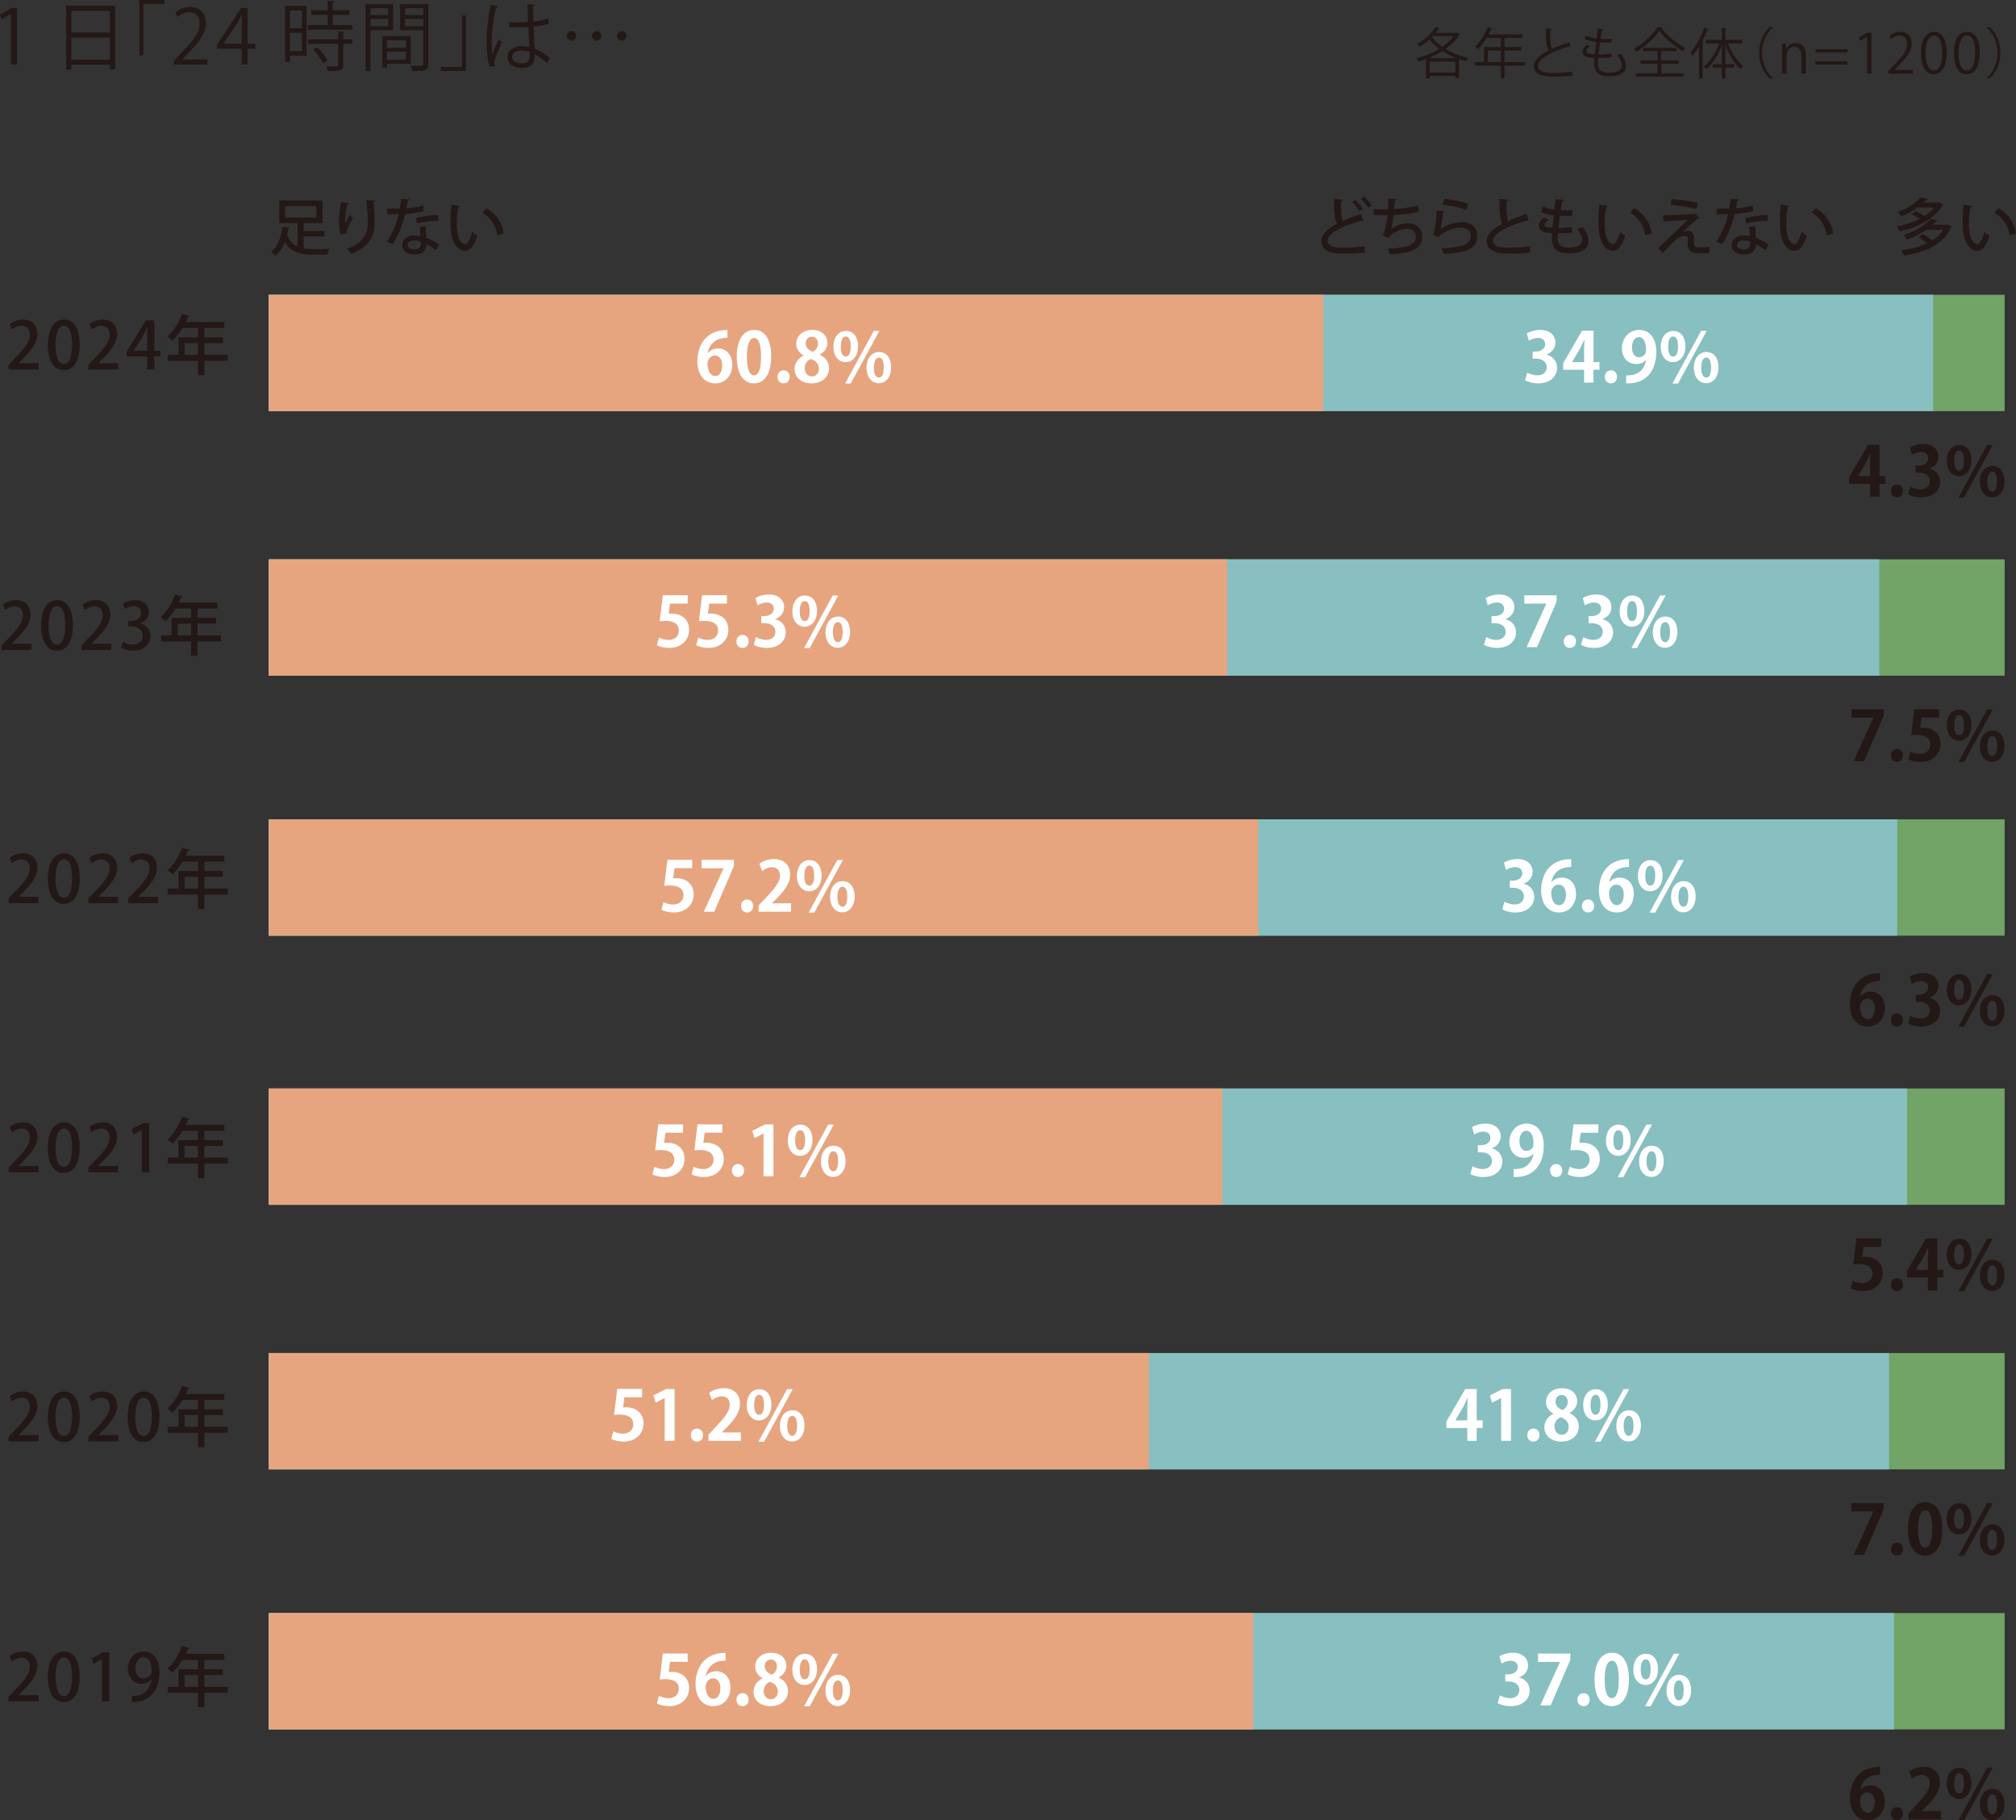 <?xml version="1.0" encoding="UTF-8"?>
<svg id="_レイヤー_2" data-name="レイヤー 2" xmlns="http://www.w3.org/2000/svg" width="587.872" height="530.833" viewBox="0 0 587.872 530.833">
  <rect x="0" y="0" width="587.872" height="530.833" fill="#333333" stroke="none"/>
  <defs>
    <style>
      .cls-1 {
        fill: #e6a57f;
      }

      .cls-2 {
        fill: #231815;
      }

      .cls-3 {
        fill: #fff;
      }

      .cls-4 {
        fill: #88bfc1;
      }

      .cls-5 {
        fill: #71a466;
      }
    </style>
  </defs>
  <g id="text">
    <g>
      <path class="cls-2" d="M424.881,9.516l.816.48c-.031.08-.111.128-.191.16-.944,1.568-2.354,2.945-3.97,4.113,1.969,1.201,4.273,2.113,6.643,2.609-.24.24-.544.688-.688.976-.688-.16-1.36-.352-2.017-.576v5.506h-1.089v-.656h-7.491v.704h-1.056v-5.586c-.753.288-1.505.528-2.241.72-.096-.288-.353-.72-.561-.96,2.161-.512,4.562-1.473,6.659-2.753-1.089-.833-2.049-1.745-2.865-2.753-.896.816-1.856,1.521-2.817,2.081-.16-.208-.528-.56-.752-.752,2.017-1.088,4.13-2.977,5.362-4.994l1.232.497c-.048.096-.192.144-.368.112-.257.384-.528.769-.833,1.137h6.035l.191-.064ZM424.642,16.975c-1.425-.56-2.785-1.248-4.034-2.081-1.28.833-2.657,1.521-4.05,2.081h8.084ZM416.894,21.152h7.491v-3.185h-7.491v3.185ZM417.822,10.54l-.272.288c.801,1.024,1.841,1.985,3.042,2.833,1.328-.913,2.48-1.969,3.329-3.122h-6.099Z"/>
      <path class="cls-2" d="M444.723,18.111v1.057h-5.986v3.665h-1.089v-3.665h-7.587v-1.057h2.688v-4.402h4.898v-2.625h-4.13c-.769,1.265-1.648,2.401-2.561,3.233-.192-.192-.608-.544-.864-.705,1.488-1.28,2.896-3.489,3.729-5.714l1.36.432c-.064.144-.208.176-.368.144-.208.528-.448,1.04-.721,1.552h9.86v1.057h-5.218v2.625h4.865v1.024h-4.865v3.377h5.986ZM433.838,18.111h3.81v-3.377h-3.81v3.377Z"/>
      <path class="cls-2" d="M457.97,13.646c-.032.016-.08.016-.128.016-.112,0-.24-.032-.336-.096-4.754,1.393-9.06,3.489-9.044,5.634,0,1.537,1.697,2.065,4.29,2.065,2.577,0,4.546-.192,5.666-.368l.096,1.168c-1.473.192-3.857.288-5.729.288-3.17,0-5.475-.736-5.49-3.089-.017-1.712,1.696-3.217,4.209-4.514-.544-.977-.736-2.833-.736-6.451l1.761.144c-.016.208-.176.336-.496.384-.016,2.801.08,4.546.528,5.41,1.505-.705,3.233-1.345,4.994-1.921l.416,1.329Z"/>
      <path class="cls-2" d="M469.903,16.735c-1.024.112-2.48.192-3.825.192-.048.56-.096,1.185-.096,1.489,0,2.561,1.696,2.769,3.185,2.769,2.514,0,3.762-.72,3.762-2.193,0-.833-.448-1.873-1.312-2.945.305-.096.769-.272,1.024-.4.977,1.264,1.473,2.481,1.473,3.521,0,2.689-3.009,3.089-4.946,3.089-1.536,0-4.289-.112-4.289-3.841,0-.72.063-1.249.096-1.521-1.345-.048-3.505-.128-3.505-1.777,0-.72.416-1.393,1.36-2.065l.848.496c-.704.432-1.12.96-1.12,1.393,0,.849,1.28.88,2.497.913.112-1.073.256-2.337.4-3.585-1.152-.128-2.481-.448-3.361-.88l.288-1.041c.88.416,2.001.72,3.201.864.128-1.008.24-2.033.352-2.881l1.665.208c-.048.192-.224.304-.512.32-.112.672-.24,1.553-.368,2.465.464.032.96.048,1.473.048.607,0,1.232-.016,1.809-.064l-.048,1.056c-.48.032-1.024.048-1.569.048-.624,0-1.248-.016-1.809-.048-.16,1.201-.304,2.433-.416,3.521,1.265,0,2.673-.08,3.729-.224l.016,1.073Z"/>
      <path class="cls-2" d="M484.864,7.979c-.032.128-.16.208-.32.24,1.553,2.113,4.434,4.53,6.915,5.811-.272.256-.528.624-.721.944-2.513-1.473-5.378-3.906-6.866-5.971-1.312,1.985-3.954,4.45-6.723,6.083-.145-.24-.448-.624-.673-.848,2.802-1.569,5.57-4.21,6.819-6.338l1.568.08ZM484.448,18.576v2.801h6.45v.993h-13.846v-.993h6.274v-2.801h-4.93v-.977h4.93v-2.657h-4.226v-.976h9.748v.976h-4.401v2.657h4.994v.977h-4.994Z"/>
      <path class="cls-2" d="M498.238,8.507c-.063.112-.176.16-.368.144-.416,1.121-.912,2.241-1.473,3.313l.433.112c-.032.096-.112.176-.32.192v10.612h-1.04v-9.268c-.608,1.009-1.28,1.905-1.953,2.673-.112-.256-.384-.752-.561-1.008,1.537-1.665,3.073-4.434,4.002-7.203l1.28.432ZM508.083,12.653h-4.194c.977,2.657,2.689,5.314,4.482,6.643-.257.192-.625.576-.816.848-1.745-1.473-3.394-4.209-4.418-7.027v5.603h2.593v.992h-2.593v3.169h-1.04v-3.169h-2.642v-.992h2.642v-5.539c-1.057,2.833-2.737,5.522-4.498,7.011-.177-.256-.528-.625-.769-.816,1.776-1.361,3.521-4.05,4.546-6.723h-3.954v-1.024h4.675v-3.506l1.36.096c-.017.112-.097.192-.32.208v3.202h4.946v1.024Z"/>
      <path class="cls-2" d="M516.979,8.027c-1.745,1.457-3.169,4.129-3.169,7.363,0,3.313,1.473,5.955,3.169,7.363v.08h-.96c-1.617-1.457-3.058-4.146-3.058-7.443s1.44-5.986,3.058-7.443h.96v.08Z"/>
      <path class="cls-2" d="M526.623,21.473h-1.328v-5.154c0-1.424-.513-2.673-2.033-2.673-1.136,0-2.289.96-2.289,2.481v5.346h-1.328v-6.482c0-.896-.032-1.553-.064-2.257h1.185l.08,1.425h.032c.433-.848,1.44-1.617,2.801-1.617,1.089,0,2.945.656,2.945,3.618v5.314Z"/>
      <path class="cls-2" d="M538.736,15.326h-9.331v-.96h9.331v.96ZM538.736,18.832h-9.331v-.96h9.331v.96Z"/>
      <path class="cls-2" d="M544.431,21.473v-10.74h-.032l-1.969,1.136-.32-.992,2.48-1.393h1.137v11.989h-1.296Z"/>
      <path class="cls-2" d="M557.76,21.473h-7.091v-.816l1.169-1.232c2.849-2.881,4.289-4.626,4.289-6.579,0-1.281-.56-2.465-2.289-2.465-.96,0-1.824.528-2.4.992l-.448-.928c.736-.656,1.824-1.168,3.105-1.168,2.417,0,3.377,1.761,3.377,3.409,0,2.257-1.585,4.178-4.065,6.675l-.944.992v.032h5.298v1.088Z"/>
      <path class="cls-2" d="M560.142,15.518c0-4.193,1.632-6.227,3.873-6.227,2.273,0,3.666,2.145,3.666,6.067,0,4.162-1.457,6.306-3.842,6.306-2.177,0-3.697-2.145-3.697-6.146ZM566.336,15.422c0-2.993-.721-5.058-2.401-5.058-1.425,0-2.433,1.905-2.433,5.058s.88,5.154,2.385,5.154c1.776,0,2.449-2.305,2.449-5.154Z"/>
      <path class="cls-2" d="M569.758,15.518c0-4.193,1.632-6.227,3.873-6.227,2.273,0,3.666,2.145,3.666,6.067,0,4.162-1.457,6.306-3.842,6.306-2.177,0-3.697-2.145-3.697-6.146ZM575.952,15.422c0-2.993-.721-5.058-2.401-5.058-1.425,0-2.433,1.905-2.433,5.058s.88,5.154,2.385,5.154c1.776,0,2.449-2.305,2.449-5.154Z"/>
      <path class="cls-2" d="M579.295,22.753c1.744-1.457,3.169-4.129,3.169-7.363,0-3.313-1.473-5.955-3.169-7.363v-.08h.96c1.633,1.457,3.058,4.146,3.058,7.443s-1.425,5.986-3.058,7.443h-.96v-.08Z"/>
    </g>
    <g>
      <path class="cls-2" d="M3.19,18.812V4.048h-.044L.44,5.61l-.44-1.364,3.41-1.914h1.562v16.48h-1.782Z"/>
      <path class="cls-2" d="M19.294,1.672h14.28v18.526h-1.54v-1.32h-11.222v1.452h-1.519V1.672ZM32.034,3.168h-11.222v6.315h11.222V3.168ZM20.812,17.382h11.222v-6.446h-11.222v6.446Z"/>
      <path class="cls-2" d="M40.658,16.149V0h7.327v1.144h-6.183v15.006h-1.145Z"/>
      <path class="cls-2" d="M60.457,18.812h-9.747v-1.122l1.606-1.694c3.916-3.961,5.896-6.359,5.896-9.044,0-1.76-.77-3.388-3.146-3.388-1.32,0-2.508.726-3.3,1.364l-.616-1.276c1.012-.902,2.508-1.606,4.269-1.606,3.322,0,4.643,2.42,4.643,4.687,0,3.103-2.179,5.743-5.589,9.176l-1.298,1.364v.044h7.282v1.496Z"/>
      <path class="cls-2" d="M72.228,18.812h-1.738v-4.621h-7.194v-1.166l7.041-10.693h1.892v10.451h2.244v1.408h-2.244v4.621ZM65.143,12.783h5.347v-5.853c0-.902.044-1.782.088-2.641h-.088c-.506,1.013-.901,1.717-1.32,2.465l-4.026,5.984v.044Z"/>
      <path class="cls-2" d="M89.409,1.693v14.566h-4.841v1.782h-1.408V1.693h6.249ZM88.023,3.058h-3.455v5.171h3.455V3.058ZM84.568,14.896h3.455v-5.324h-3.455v5.324ZM97,7.326h5.787v1.343h-12.981v-1.343h5.742v-3.014h-4.796v-1.32h4.796V.264l1.893.11c-.021.153-.154.264-.44.308v2.311h4.907v1.32h-4.907v3.014ZM100.499,9.285c-.022.153-.132.264-.418.286v1.892h2.662v1.32h-2.662v6.161c0,.902-.198,1.32-.88,1.54-.66.22-1.782.242-3.609.242-.065-.396-.286-.99-.506-1.386.836.021,1.628.044,2.2.044,1.232,0,1.343,0,1.343-.463v-6.139h-8.735v-1.32h8.735v-2.288l1.87.11ZM94.228,18.416c-.506-1.1-1.738-2.772-2.882-3.96l1.188-.704c1.166,1.144,2.442,2.772,2.97,3.872l-1.276.792Z"/>
      <path class="cls-2" d="M114.6,8.801h-6.558v11.903h-1.452V1.21h8.01v7.591ZM113.191,2.376h-5.149v2.024h5.149v-2.024ZM108.042,7.635h5.149v-2.112h-5.149v2.112ZM119.792,18.592h-6.931v1.167h-1.364v-9.22h8.295v8.053ZM118.384,11.728h-5.522v2.2h5.522v-2.2ZM112.861,17.404h5.522v-2.311h-5.522v2.311ZM124.896,1.21v17.427c0,1.958-.858,2.046-4.664,2.046-.044-.418-.286-1.122-.507-1.54.704.021,1.408.044,1.959.044,1.605,0,1.738,0,1.738-.55v-9.813h-6.733V1.21h8.207ZM123.423,2.376h-5.303v2.024h5.303v-2.024ZM118.12,7.656h5.303v-2.134h-5.303v2.134Z"/>
      <path class="cls-2" d="M135.874,4.532v16.15h-7.327v-1.166h6.183V4.532h1.145Z"/>
      <path class="cls-2" d="M142.847,19.45c-.683-1.584-.946-4.862-.946-7.745,0-2.926.462-6.601,1.188-10.275l2.134.418c-.044.22-.264.374-.572.396-.792,3.015-1.276,6.931-1.276,9.483,0,1.672.022,3.344.198,4.158.484-1.32,1.364-3.433,1.826-4.467l.99.925c-.726,1.496-2.266,4.84-2.266,5.874,0,.309.065.639.22,1.057l-1.496.176ZM148.436,6.49c1.848.022,3.696.044,5.545-.088-.089-1.893-.154-3.521-.198-5.148l2.222.065c-.021.221-.22.396-.571.463.021,1.408.065,2.838.109,4.51,1.738-.176,3.146-.483,4.312-.88l.198,1.54c-1.056.33-2.574.639-4.444.793.088,2.442.198,5.017.264,6.425,1.673.682,3.345,1.76,4.489,2.794l-.858,1.408c-.902-.902-2.2-1.87-3.564-2.508-.022,1.87-.374,3.96-3.675,3.96-2.574,0-4.29-1.232-4.29-3.168,0-2.244,2.266-3.234,4.29-3.234.683,0,1.408.088,2.091.286-.066-1.387-.198-3.697-.309-5.854-.682.044-1.606.066-2.244.066h-3.345l-.021-1.431ZM154.464,15.138c-.704-.22-1.452-.396-2.178-.396-1.343,0-2.949.484-2.949,1.871,0,1.231,1.32,1.848,2.927,1.848,1.628,0,2.223-.792,2.223-2.552l-.022-.771Z"/>
      <path class="cls-2" d="M168.037,10.451c0,.77-.616,1.386-1.386,1.386s-1.387-.616-1.387-1.386.616-1.387,1.387-1.387c.813,0,1.386.66,1.386,1.387ZM175.364,10.451c0,.77-.616,1.386-1.386,1.386s-1.387-.616-1.387-1.386.616-1.387,1.387-1.387c.813,0,1.386.66,1.386,1.387ZM182.691,10.451c0,.77-.616,1.386-1.386,1.386s-1.387-.616-1.387-1.386.616-1.387,1.387-1.387c.813,0,1.386.66,1.386,1.387Z"/>
    </g>
    <g>
      <rect class="cls-5" x="78.367" y="85.966" width="506.186" height="33.919"/>
      <rect class="cls-4" x="78.367" y="85.966" width="485.333" height="33.919"/>
      <rect class="cls-1" x="78.367" y="85.966" width="307.514" height="33.919"/>
    </g>
    <g>
      <rect class="cls-5" x="78.367" y="163.116" width="506.186" height="33.919"/>
      <rect class="cls-4" x="78.367" y="163.116" width="469.656" height="33.919"/>
      <rect class="cls-1" x="78.367" y="163.116" width="279.485" height="33.919"/>
    </g>
    <g>
      <rect class="cls-5" x="78.367" y="238.935" width="506.186" height="33.919"/>
      <rect class="cls-4" x="78.367" y="238.935" width="474.882" height="33.919"/>
      <rect class="cls-1" x="78.367" y="238.935" width="288.511" height="33.919"/>
    </g>
    <g>
      <rect class="cls-5" x="78.367" y="317.415" width="506.186" height="33.919"/>
      <rect class="cls-4" x="78.367" y="317.415" width="477.732" height="33.919"/>
      <rect class="cls-1" x="78.367" y="317.415" width="278.06" height="33.919"/>
    </g>
    <g>
      <rect class="cls-5" x="78.367" y="394.564" width="506.186" height="33.919"/>
      <rect class="cls-4" x="78.367" y="394.564" width="472.507" height="33.919"/>
      <rect class="cls-1" x="78.367" y="394.564" width="256.681" height="33.919"/>
    </g>
    <g>
      <rect class="cls-5" x="78.367" y="470.384" width="506.186" height="33.919"/>
      <rect class="cls-4" x="78.367" y="470.384" width="473.932" height="33.919"/>
      <rect class="cls-1" x="78.367" y="470.384" width="287.086" height="33.919"/>
    </g>
    <g>
      <path class="cls-2" d="M11.21,107.732H2.51v-1.349l1.501-1.577c3.021-3.096,4.692-5.072,4.692-7.219,0-1.387-.665-2.603-2.47-2.603-1.103,0-2.09.589-2.755,1.121l-.665-1.577c.874-.722,2.261-1.33,3.856-1.33,2.944,0,4.236,1.995,4.236,4.16,0,2.622-1.785,4.806-4.274,7.314l-1.178,1.197v.038h5.756v1.824Z"/>
      <path class="cls-2" d="M13.967,100.608c0-4.673,1.767-7.409,4.73-7.409,3.021,0,4.54,2.925,4.54,7.257,0,4.844-1.748,7.485-4.692,7.485-2.982,0-4.578-2.944-4.578-7.333ZM21.015,100.533c0-3.401-.722-5.585-2.394-5.585-1.444,0-2.432,2.014-2.432,5.585,0,3.552.874,5.642,2.394,5.642,1.861,0,2.432-2.679,2.432-5.642Z"/>
      <path class="cls-2" d="M34.466,107.732h-8.7v-1.349l1.501-1.577c3.021-3.096,4.692-5.072,4.692-7.219,0-1.387-.665-2.603-2.47-2.603-1.103,0-2.09.589-2.755,1.121l-.665-1.577c.874-.722,2.261-1.33,3.856-1.33,2.944,0,4.236,1.995,4.236,4.16,0,2.622-1.785,4.806-4.274,7.314l-1.178,1.197v.038h5.756v1.824Z"/>
      <path class="cls-2" d="M44.992,107.732h-2.07v-3.78h-5.984v-1.425l5.604-9.1h2.45v8.853h1.786v1.672h-1.786v3.78ZM39.008,102.28h3.914v-4.293c0-.817.038-1.672.095-2.489h-.076c-.437.912-.798,1.615-1.196,2.375l-2.736,4.369v.038Z"/>
      <path class="cls-2" d="M66.403,103.477v1.748h-6.819v4.199h-1.862v-4.199h-8.795v-1.748h3.096v-5.11h5.699v-2.716h-4.502c-.874,1.443-1.881,2.754-2.926,3.723-.342-.342-1.007-.912-1.463-1.216,1.729-1.481,3.344-4.046,4.256-6.611l2.203.684c-.057.152-.228.247-.475.209-.189.494-.418.988-.646,1.463h11.246v1.748h-5.832v2.716h5.395v1.691h-5.395v3.419h6.819ZM53.827,103.477h3.895v-3.419h-3.895v3.419Z"/>
    </g>
    <g>
      <path class="cls-2" d="M9.215,189.538H.515v-1.349l1.501-1.577c3.021-3.096,4.692-5.072,4.692-7.219,0-1.387-.665-2.603-2.47-2.603-1.103,0-2.09.589-2.755,1.121l-.665-1.577c.874-.722,2.261-1.33,3.856-1.33,2.944,0,4.236,1.995,4.236,4.16,0,2.622-1.785,4.806-4.274,7.314l-1.178,1.197v.038h5.756v1.824Z"/>
      <path class="cls-2" d="M11.972,182.414c0-4.673,1.767-7.409,4.73-7.409,3.021,0,4.54,2.925,4.54,7.257,0,4.844-1.748,7.485-4.692,7.485-2.982,0-4.578-2.944-4.578-7.333ZM19.02,182.338c0-3.401-.722-5.585-2.394-5.585-1.444,0-2.432,2.014-2.432,5.585,0,3.552.874,5.642,2.394,5.642,1.861,0,2.432-2.679,2.432-5.642Z"/>
      <path class="cls-2" d="M32.471,189.538h-8.7v-1.349l1.501-1.577c3.021-3.096,4.692-5.072,4.692-7.219,0-1.387-.665-2.603-2.47-2.603-1.103,0-2.09.589-2.755,1.121l-.665-1.577c.874-.722,2.261-1.33,3.856-1.33,2.944,0,4.236,1.995,4.236,4.16,0,2.622-1.785,4.806-4.274,7.314l-1.178,1.197v.038h5.756v1.824Z"/>
      <path class="cls-2" d="M40.851,181.825c1.614.304,3.001,1.615,3.001,3.628,0,2.337-1.785,4.293-5.034,4.293-1.481,0-2.812-.437-3.495-.893l.57-1.69c.513.342,1.652.817,2.83.817,2.033,0,2.869-1.33,2.869-2.603,0-1.843-1.559-2.698-3.249-2.698h-.969v-1.577h.931c1.235,0,2.85-.741,2.85-2.318,0-1.121-.722-2.014-2.241-2.014-1.007,0-1.995.475-2.546.855l-.551-1.577c.722-.532,2.108-1.045,3.59-1.045,2.679,0,3.99,1.615,3.99,3.438,0,1.463-.912,2.735-2.546,3.343v.038Z"/>
      <path class="cls-2" d="M64.408,185.282v1.748h-6.819v4.199h-1.862v-4.199h-8.795v-1.748h3.096v-5.11h5.699v-2.716h-4.502c-.874,1.443-1.881,2.754-2.926,3.723-.342-.342-1.007-.912-1.463-1.216,1.729-1.481,3.344-4.046,4.256-6.611l2.203.684c-.057.152-.228.247-.475.209-.189.494-.418.988-.646,1.463h11.246v1.748h-5.832v2.716h5.395v1.691h-5.395v3.419h6.819ZM51.832,185.282h3.895v-3.419h-3.895v3.419Z"/>
    </g>
    <g>
      <path class="cls-2" d="M11.21,263.361H2.51v-1.349l1.501-1.577c3.021-3.096,4.692-5.072,4.692-7.219,0-1.387-.665-2.603-2.47-2.603-1.103,0-2.09.589-2.755,1.121l-.665-1.577c.874-.722,2.261-1.329,3.856-1.329,2.944,0,4.236,1.994,4.236,4.16,0,2.621-1.785,4.806-4.274,7.313l-1.178,1.197v.038h5.756v1.823Z"/>
      <path class="cls-2" d="M13.967,256.237c0-4.673,1.767-7.408,4.73-7.408,3.021,0,4.54,2.925,4.54,7.257,0,4.844-1.748,7.484-4.692,7.484-2.982,0-4.578-2.944-4.578-7.333ZM21.015,256.162c0-3.401-.722-5.586-2.394-5.586-1.444,0-2.432,2.014-2.432,5.586,0,3.552.874,5.642,2.394,5.642,1.861,0,2.432-2.679,2.432-5.642Z"/>
      <path class="cls-2" d="M34.466,263.361h-8.7v-1.349l1.501-1.577c3.021-3.096,4.692-5.072,4.692-7.219,0-1.387-.665-2.603-2.47-2.603-1.103,0-2.09.589-2.755,1.121l-.665-1.577c.874-.722,2.261-1.329,3.856-1.329,2.944,0,4.236,1.994,4.236,4.16,0,2.621-1.785,4.806-4.274,7.313l-1.178,1.197v.038h5.756v1.823Z"/>
      <path class="cls-2" d="M46.094,263.361h-8.7v-1.349l1.501-1.577c3.021-3.096,4.692-5.072,4.692-7.219,0-1.387-.665-2.603-2.47-2.603-1.103,0-2.09.589-2.755,1.121l-.665-1.577c.874-.722,2.261-1.329,3.856-1.329,2.944,0,4.236,1.994,4.236,4.16,0,2.621-1.785,4.806-4.274,7.313l-1.178,1.197v.038h5.756v1.823Z"/>
      <path class="cls-2" d="M66.403,259.106v1.747h-6.819v4.199h-1.862v-4.199h-8.795v-1.747h3.096v-5.11h5.699v-2.717h-4.502c-.874,1.443-1.881,2.755-2.926,3.724-.342-.342-1.007-.912-1.463-1.216,1.729-1.481,3.344-4.047,4.256-6.611l2.203.684c-.057.152-.228.247-.475.209-.189.494-.418.988-.646,1.463h11.246v1.748h-5.832v2.717h5.395v1.69h-5.395v3.42h6.819ZM53.827,259.106h3.895v-3.42h-3.895v3.42Z"/>
    </g>
    <g>
      <path class="cls-2" d="M11.21,341.841H2.51v-1.348l1.501-1.578c3.021-3.096,4.692-5.072,4.692-7.219,0-1.387-.665-2.602-2.47-2.602-1.103,0-2.09.588-2.755,1.12l-.665-1.577c.874-.721,2.261-1.329,3.856-1.329,2.944,0,4.236,1.995,4.236,4.16,0,2.622-1.785,4.806-4.274,7.313l-1.178,1.197v.038h5.756v1.823Z"/>
      <path class="cls-2" d="M13.967,334.718c0-4.674,1.767-7.409,4.73-7.409,3.021,0,4.54,2.925,4.54,7.257,0,4.844-1.748,7.484-4.692,7.484-2.982,0-4.578-2.943-4.578-7.332ZM21.015,334.642c0-3.4-.722-5.586-2.394-5.586-1.444,0-2.432,2.014-2.432,5.586,0,3.553.874,5.643,2.394,5.643,1.861,0,2.432-2.68,2.432-5.643Z"/>
      <path class="cls-2" d="M34.466,341.841h-8.7v-1.348l1.501-1.578c3.021-3.096,4.692-5.072,4.692-7.219,0-1.387-.665-2.602-2.47-2.602-1.103,0-2.09.588-2.755,1.12l-.665-1.577c.874-.721,2.261-1.329,3.856-1.329,2.944,0,4.236,1.995,4.236,4.16,0,2.622-1.785,4.806-4.274,7.313l-1.178,1.197v.038h5.756v1.823Z"/>
      <path class="cls-2" d="M41.345,341.841v-12.291h-.038l-2.412,1.33-.494-1.615,3.229-1.729h1.861v14.305h-2.146Z"/>
      <path class="cls-2" d="M66.403,337.586v1.747h-6.819v4.199h-1.862v-4.199h-8.795v-1.747h3.096v-5.11h5.699v-2.717h-4.502c-.874,1.443-1.881,2.755-2.926,3.724-.342-.342-1.007-.911-1.463-1.216,1.729-1.481,3.344-4.047,4.256-6.611l2.203.684c-.057.152-.228.248-.475.209-.189.494-.418.988-.646,1.463h11.246v1.748h-5.832v2.717h5.395v1.691h-5.395v3.419h6.819ZM53.827,337.586h3.895v-3.419h-3.895v3.419Z"/>
    </g>
    <g>
      <path class="cls-2" d="M11.21,420.321H2.51v-1.35l1.501-1.576c3.021-3.097,4.692-5.072,4.692-7.219,0-1.387-.665-2.604-2.47-2.604-1.103,0-2.09.59-2.755,1.121l-.665-1.576c.874-.723,2.261-1.33,3.856-1.33,2.944,0,4.236,1.994,4.236,4.16,0,2.621-1.785,4.807-4.274,7.314l-1.178,1.196v.038h5.756v1.824Z"/>
      <path class="cls-2" d="M13.967,413.196c0-4.673,1.767-7.408,4.73-7.408,3.021,0,4.54,2.926,4.54,7.257,0,4.845-1.748,7.485-4.692,7.485-2.982,0-4.578-2.945-4.578-7.334ZM21.015,413.121c0-3.401-.722-5.585-2.394-5.585-1.444,0-2.432,2.014-2.432,5.585,0,3.552.874,5.642,2.394,5.642,1.861,0,2.432-2.678,2.432-5.642Z"/>
      <path class="cls-2" d="M34.466,420.321h-8.7v-1.35l1.501-1.576c3.021-3.097,4.692-5.072,4.692-7.219,0-1.387-.665-2.604-2.47-2.604-1.103,0-2.09.59-2.755,1.121l-.665-1.576c.874-.723,2.261-1.33,3.856-1.33,2.944,0,4.236,1.994,4.236,4.16,0,2.621-1.785,4.807-4.274,7.314l-1.178,1.196v.038h5.756v1.824Z"/>
      <path class="cls-2" d="M37.223,413.196c0-4.673,1.767-7.408,4.73-7.408,3.021,0,4.54,2.926,4.54,7.257,0,4.845-1.748,7.485-4.692,7.485-2.982,0-4.578-2.945-4.578-7.334ZM44.271,413.121c0-3.401-.722-5.585-2.394-5.585-1.444,0-2.432,2.014-2.432,5.585,0,3.552.874,5.642,2.394,5.642,1.861,0,2.432-2.678,2.432-5.642Z"/>
      <path class="cls-2" d="M66.403,416.065v1.748h-6.819v4.198h-1.862v-4.198h-8.795v-1.748h3.096v-5.11h5.699v-2.716h-4.502c-.874,1.443-1.881,2.754-2.926,3.723-.342-.342-1.007-.912-1.463-1.216,1.729-1.481,3.344-4.046,4.256-6.61l2.203.684c-.057.152-.228.246-.475.209-.189.494-.418.988-.646,1.463h11.246v1.748h-5.832v2.716h5.395v1.69h-5.395v3.42h6.819ZM53.827,416.065h3.895v-3.42h-3.895v3.42Z"/>
    </g>
    <g>
      <path class="cls-2" d="M11.21,496.14H2.51v-1.348l1.501-1.578c3.021-3.096,4.692-5.072,4.692-7.219,0-1.387-.665-2.602-2.47-2.602-1.103,0-2.09.588-2.755,1.12l-.665-1.577c.874-.721,2.261-1.329,3.856-1.329,2.944,0,4.236,1.995,4.236,4.16,0,2.622-1.785,4.806-4.274,7.313l-1.178,1.197v.038h5.756v1.823Z"/>
      <path class="cls-2" d="M13.967,489.017c0-4.674,1.767-7.409,4.73-7.409,3.021,0,4.54,2.925,4.54,7.257,0,4.844-1.748,7.484-4.692,7.484-2.982,0-4.578-2.943-4.578-7.332ZM21.015,488.94c0-3.4-.722-5.586-2.394-5.586-1.444,0-2.432,2.014-2.432,5.586,0,3.553.874,5.643,2.394,5.643,1.861,0,2.432-2.68,2.432-5.643Z"/>
      <path class="cls-2" d="M29.717,496.14v-12.291h-.038l-2.412,1.33-.494-1.615,3.229-1.729h1.861v14.305h-2.146Z"/>
      <path class="cls-2" d="M44.214,489.662c-.685.817-1.691,1.329-2.964,1.329-2.317,0-3.951-1.785-3.951-4.35,0-2.66,1.805-5.034,4.635-5.034,2.926,0,4.56,2.488,4.56,6.003,0,4.578-2.261,8.169-6.497,8.625-.589.095-1.159.113-1.558.095v-1.767c.418.038.816,0,1.405-.076,3.097-.418,4.142-3.039,4.427-4.825h-.057ZM39.502,486.509c0,1.69.874,2.926,2.317,2.926,1.045,0,1.862-.608,2.28-1.35.095-.189.151-.437.151-.836,0-2.355-.816-4.027-2.432-4.027-1.367,0-2.317,1.368-2.317,3.287Z"/>
      <path class="cls-2" d="M66.403,491.885v1.747h-6.819v4.199h-1.862v-4.199h-8.795v-1.747h3.096v-5.11h5.699v-2.717h-4.502c-.874,1.443-1.881,2.755-2.926,3.724-.342-.342-1.007-.911-1.463-1.216,1.729-1.481,3.344-4.047,4.256-6.611l2.203.684c-.057.152-.228.248-.475.209-.189.494-.418.988-.646,1.463h11.246v1.748h-5.832v2.717h5.395v1.691h-5.395v3.419h6.819ZM53.827,491.885h3.895v-3.419h-3.895v3.419Z"/>
    </g>
    <g>
      <path class="cls-2" d="M88.536,68.952v3.457c.937.18,1.944.234,3.024.234.685,0,3.602,0,4.483-.036-.252.396-.521,1.188-.612,1.674h-3.961c-3.781,0-6.607-.702-8.408-3.691-.612,1.53-1.494,2.971-2.737,3.943-.288-.36-.882-.918-1.224-1.188,2.124-1.603,2.988-4.682,3.276-7.256l2.143.324c-.036.162-.18.252-.432.27-.09.594-.216,1.225-.378,1.873.684,1.71,1.746,2.719,3.078,3.313v-6.806h-5.348v-6.59h12.622v6.59h-5.527v2.305h6.067v1.584h-6.067ZM83.135,60.112v3.331h9.128v-3.331h-9.128Z"/>
      <path class="cls-2" d="M99.353,68.304c-.342-1.116-.486-2.629-.486-3.655,0-1.512.162-3.475.559-5.708l2.322.342c-.054.234-.27.288-.485.324-.343,1.422-.631,3.673-.631,5.006,0,.252.019.468.036.63.36-.828.99-1.962,1.387-2.611.198.324.63.882.864,1.134-1.045,1.657-1.837,3.007-1.837,3.763,0,.144.019.306.055.486l-1.783.288ZM109.382,58.473c-.019.216-.162.342-.468.414.144,1.495.306,3.998.306,6.176,0,3.493-1.188,6.698-6.771,9.003-.27-.378-.899-1.098-1.278-1.44,4.934-1.891,6.104-4.826,6.104-7.526,0-2.359-.234-4.934-.433-6.734l2.539.108Z"/>
      <path class="cls-2" d="M119.478,58.167c-.054.18-.233.324-.54.36-.107.702-.288,1.603-.432,2.214,1.512-.09,3.421-.396,4.861-.846l.233,1.71c-1.62.378-3.511.667-5.419.811-.847,3.367-1.98,6.158-3.619,8.732l-1.765-.648c1.566-2.305,2.791-5.006,3.475-8.049-.378.018-.846.018-1.242.018h-2.106v-1.638h2.07c.559,0,1.116,0,1.585-.018.18-.882.324-1.891.432-2.881l2.467.234ZM124.177,65.945c.019,1.261.091,2.269.181,3.403,1.062.432,2.593,1.188,3.673,1.944l-.864,1.657c-.828-.648-1.98-1.314-2.809-1.71,0,.99-.396,2.971-3.512,2.971-1.962-.018-3.564-.954-3.547-2.773.019-1.818,1.854-2.791,3.583-2.791.54,0,1.099.09,1.711.234-.072-1.008-.126-2.035-.126-2.737l1.71-.198ZM122.701,70.483c-.612-.252-1.314-.36-1.855-.36-.972,0-1.998.414-1.998,1.314,0,.828.828,1.278,2.034,1.278,1.009,0,1.819-.45,1.819-1.566v-.666ZM127.851,64.379c-1.98.018-4.394.306-6.302.792l-.271-1.567c2.053-.54,4.501-.918,6.481-.918l.091,1.692Z"/>
      <path class="cls-2" d="M134.075,60.112c-.036.162-.234.288-.486.306-.252,1.404-.396,3.205-.396,4.825,0,4.897,1.603,5.96,2.521,5.96.666-.018,1.512-1.837,2.017-3.565.359.324,1.044.882,1.477,1.099-1.026,3.205-2.179,4.393-3.584,4.393-2.538,0-3.997-3.151-4.195-6.302-.054-.684-.071-1.44-.071-2.232,0-1.584.09-3.331.288-4.952l2.431.468ZM145.04,68.646c-.521-3.187-2.07-5.276-4.394-6.608l1.135-1.35c2.575,1.386,4.592,3.925,5.132,7.364l-1.873.594Z"/>
    </g>
    <g>
      <path class="cls-2" d="M397.518,64.433c-.055.018-.107.018-.162.018-.145,0-.287-.036-.414-.108-5.383,1.513-9.812,3.637-9.795,5.816.018,1.53,1.674,2.088,4.412,2.088s5.059-.252,6.318-.45l.162,1.818c-1.295.18-3.637.342-6.553.342-3.494,0-6.158-.847-6.195-3.691-.018-1.926,1.801-3.565,4.557-5.023-.648-1.206-.865-3.259-.828-7.22l2.609.216c-.035.234-.197.396-.576.432-.035,2.845.037,4.717.486,5.744,1.604-.72,3.439-1.404,5.348-2.053l.631,2.071ZM395.213,58.275c.863.756,1.693,1.782,2.178,2.61l-.971.685c-.451-.811-1.279-1.873-2.125-2.611l.918-.684ZM397.734,57.321c.881.774,1.709,1.747,2.16,2.593l-.918.684c-.469-.828-1.314-1.873-2.107-2.593l.865-.684Z"/>
      <path class="cls-2" d="M413.789,61.714c-2.25.558-5.311.9-7.418,1.008-.234,1.98-.504,3.511-.738,4.087,1.297-1.008,3.277-1.692,4.771-1.692,2.576,0,4.322,1.333,4.322,3.943,0,3.655-3.529,4.933-9.525,5.06-.107-.468-.324-1.261-.521-1.639,5.113-.126,8.209-.954,8.209-3.385,0-1.44-.918-2.358-2.771-2.358-1.494,0-4.033.882-5.203,2.646l-1.748-.792c.541-.612,1.172-3.007,1.441-5.852h-4.033v-1.746c.791.036,2.863.036,4.178.036.07-.99.107-2.125.09-3.169l2.43.234c-.053.288-.252.36-.559.414-.035.828-.09,1.692-.143,2.467,1.836-.072,4.861-.486,6.932-1.062l.287,1.801Z"/>
      <path class="cls-2" d="M421.221,61.642c-.072.18-.215.27-.469.306-.18,2.575-.449,4.411-.738,4.825h.02c1.639-1.152,4.213-1.999,6.266-1.999,2.664,0,4.502,1.44,4.482,4.033-.035,3.385-2.701,4.97-9.775,5.24-.145-.432-.396-1.152-.648-1.639,6.121-.27,8.48-1.206,8.498-3.565.018-1.495-1.062-2.449-2.918-2.449-2.809,0-5.779,1.692-6.373,2.809l-1.693-.756c.379-.324,1.027-3.691,1.062-7.094l2.287.288ZM421.186,57.987c2.285.252,5.131.774,6.949,1.494l-.594,1.747c-1.836-.756-4.699-1.296-6.896-1.584l.541-1.656Z"/>
      <path class="cls-2" d="M445.758,64.433c-.055.018-.107.018-.162.018-.145,0-.287-.036-.414-.108-5.383,1.513-9.812,3.637-9.795,5.816.018,1.53,1.674,2.088,4.412,2.088s5.059-.252,6.318-.45l.162,1.818c-1.295.18-3.637.342-6.553.342-3.494,0-6.158-.847-6.195-3.691-.018-1.926,1.801-3.565,4.557-5.023-.648-1.206-.865-3.259-.828-7.22l2.609.216c-.035.234-.197.396-.576.432-.035,2.845.037,4.717.486,5.744,1.604-.72,3.439-1.404,5.348-2.053l.631,2.071Z"/>
      <path class="cls-2" d="M458.357,67.854c-1.08.126-2.611.216-4.016.216-.09.918-.09,1.026-.09,1.332,0,2.359,1.404,2.791,3.258,2.791.758,0,1.566-.108,2.27-.306,1.025-.27,1.549-.99,1.549-1.945,0-.9-.451-1.999-1.369-3.133.469-.144,1.225-.414,1.639-.594,1.08,1.477,1.621,2.863,1.621,4.033,0,3.619-4.699,3.619-5.744,3.619-2.664,0-4.969-.684-4.969-4.537,0-.414.035-.864.072-1.333-1.314-.054-3.854-.18-3.854-2.197.018-.756.467-1.603,1.512-2.395l1.35.666c-.719.45-1.17,1.008-1.17,1.458,0,.811,1.189.846,2.287.882.107-1.098.234-2.359.396-3.637-1.225-.108-2.666-.432-3.637-.9l.395-1.656c.955.45,2.162.774,3.422.918.127-1.062.27-2.161.359-3.079l2.486.288c-.037.216-.271.36-.613.396-.125.702-.27,1.621-.414,2.539.486.036,1.045.054,1.604.054.629,0,1.277-.018,1.836-.072l-.072,1.656c-.521.036-1.152.054-1.783.054s-1.26-.018-1.818-.054c-.143,1.207-.287,2.431-.396,3.547,1.314-.018,2.738-.108,3.873-.271l.018,1.657Z"/>
      <path class="cls-2" d="M468.812,60.112c-.035.162-.234.288-.486.306-.252,1.404-.396,3.205-.396,4.825,0,4.897,1.604,5.96,2.521,5.96.666-.018,1.512-1.837,2.018-3.565.359.324,1.043.882,1.475,1.099-1.025,3.205-2.178,4.393-3.582,4.393-2.539,0-3.998-3.151-4.195-6.302-.055-.684-.072-1.44-.072-2.232,0-1.584.09-3.331.289-4.952l2.43.468ZM479.777,68.646c-.521-3.187-2.07-5.276-4.393-6.608l1.135-1.35c2.574,1.386,4.592,3.925,5.131,7.364l-1.873.594Z"/>
      <path class="cls-2" d="M490.701,67.692c.559-.27,1.135-.378,1.639-.378.955,0,1.604.756,1.604,1.782,0,.468-.037,1.026-.037,1.422,0,1.621.9,1.621,2.143,1.621.775,0,1.729-.054,2.432-.18-.018,1.135.055,1.747.055,1.783-.721.072-1.586.108-2.377.108-.703,0-1.352-.036-1.801-.09-1.387-.18-2.18-1.098-2.197-2.25,0-.432.037-1.188.037-1.693,0-.648-.271-1.026-.811-1.026-.865,0-2.053.486-3.098,1.477-.973.955-2.881,2.863-3.439,3.529,0,0-.287-.36-1.35-1.387,1.764-1.729,7.004-6.716,8.66-8.3-1.242.126-4.824.324-6.77.432-.09.144-.145.216-.289.216l-.143-1.962c2.484-.054,7.111-.252,8.967-.414l.305-.18,1.387,1.296c-.107.072-.252.144-.449.144-1.135.973-3.061,2.719-4.467,4.033v.018ZM494.645,60.94c-1.891-.54-5.238-1.044-7.525-1.188l.396-1.674c2.43.126,5.527.558,7.58,1.134l-.451,1.729Z"/>
      <path class="cls-2" d="M507.137,58.167c-.055.18-.234.324-.541.36-.107.702-.287,1.603-.432,2.214,1.512-.09,3.422-.396,4.861-.846l.234,1.71c-1.621.378-3.512.667-5.42.811-.846,3.367-1.98,6.158-3.619,8.732l-1.764-.648c1.566-2.305,2.791-5.006,3.475-8.049-.379.018-.846.018-1.242.018h-2.107v-1.638h2.07c.559,0,1.117,0,1.586-.018.18-.882.324-1.891.432-2.881l2.467.234ZM511.836,65.945c.018,1.261.09,2.269.18,3.403,1.062.432,2.594,1.188,3.674,1.944l-.865,1.657c-.828-.648-1.98-1.314-2.809-1.71,0,.99-.396,2.971-3.512,2.971-1.961-.018-3.564-.954-3.547-2.773.02-1.818,1.855-2.791,3.584-2.791.539,0,1.098.09,1.711.234-.072-1.008-.127-2.035-.127-2.737l1.711-.198ZM510.359,70.483c-.611-.252-1.314-.36-1.855-.36-.971,0-1.998.414-1.998,1.314,0,.828.828,1.278,2.035,1.278,1.008,0,1.818-.45,1.818-1.566v-.666ZM515.51,64.379c-1.98.018-4.395.306-6.303.792l-.27-1.567c2.053-.54,4.5-.918,6.48-.918l.092,1.692Z"/>
      <path class="cls-2" d="M521.734,60.112c-.037.162-.234.288-.486.306-.252,1.404-.396,3.205-.396,4.825,0,4.897,1.602,5.96,2.521,5.96.666-.018,1.512-1.837,2.016-3.565.359.324,1.045.882,1.477,1.099-1.025,3.205-2.178,4.393-3.584,4.393-2.537,0-3.996-3.151-4.195-6.302-.053-.684-.07-1.44-.07-2.232,0-1.584.09-3.331.287-4.952l2.432.468ZM532.699,68.646c-.521-3.187-2.07-5.276-4.395-6.608l1.135-1.35c2.576,1.386,4.592,3.925,5.133,7.364l-1.873.594Z"/>
    </g>
    <g>
      <path class="cls-2" d="M565.479,59.013l1.188.648c-.054.09-.144.162-.252.198-2.322,4.087-7.544,6.59-12.531,7.635-.145-.433-.504-1.117-.793-1.477,2.233-.378,4.574-1.116,6.608-2.179-.63-.468-1.477-.972-2.196-1.333l1.152-.972c.81.378,1.818.954,2.502,1.477,1.135-.738,2.107-1.566,2.863-2.503h-4.861c-1.278.937-2.845,1.836-4.682,2.593-.234-.396-.774-.99-1.152-1.26,3.169-1.134,5.456-2.755,6.734-4.268l2.143.432c-.054.162-.216.252-.469.252-.252.27-.54.558-.828.828h4.285l.289-.072ZM567.675,65.549l.306-.072c1.081.522,1.135.576,1.188.612-.036.09-.144.144-.233.198-2.27,5.131-7.707,7.382-13.774,8.229-.145-.468-.469-1.17-.757-1.566,2.719-.306,5.348-.918,7.545-1.981-.685-.594-1.639-1.278-2.467-1.764l1.26-.937c.919.504,1.999,1.225,2.737,1.854,1.296-.828,2.377-1.854,3.151-3.115h-4.916c-1.513,1.062-3.367,2.053-5.582,2.881-.216-.414-.702-1.026-1.062-1.314,3.745-1.225,6.428-3.043,7.886-4.753l2.125.45c-.054.162-.216.252-.486.27-.324.342-.666.666-1.044,1.008h4.123Z"/>
      <path class="cls-2" d="M575.034,60.112c-.036.162-.234.288-.486.306-.252,1.404-.396,3.205-.396,4.825,0,4.897,1.603,5.96,2.521,5.96.666-.018,1.512-1.837,2.017-3.565.359.324,1.044.882,1.477,1.099-1.026,3.205-2.179,4.393-3.584,4.393-2.538,0-3.997-3.151-4.195-6.302-.054-.684-.071-1.44-.071-2.232,0-1.584.09-3.331.288-4.952l2.431.468ZM585.999,68.646c-.521-3.187-2.07-5.276-4.394-6.608l1.135-1.35c2.575,1.386,4.592,3.925,5.132,7.364l-1.873.594Z"/>
    </g>
    <g>
      <path class="cls-3" d="M206.399,102.95c.66-.8,1.7-1.34,3-1.34,2.341,0,4.142,1.78,4.142,4.801,0,2.86-1.861,5.381-4.922,5.381-3.42,0-5.261-2.74-5.261-6.441,0-3.461,1.561-9.122,8.762-9.122v2.28c-.38,0-.8.04-1.3.101-2.781.38-4.102,2.341-4.481,4.341h.061ZM210.6,106.551c0-1.58-.76-2.881-2.141-2.881-.88,0-2.16.761-2.16,2.461.04,1.96.841,3.521,2.301,3.521,1.3,0,2-1.4,2-3.101Z"/>
      <path class="cls-3" d="M214.838,104.051c0-4.602,1.7-7.842,5.101-7.842,3.562,0,4.941,3.521,4.941,7.722,0,5.001-1.86,7.861-5.041,7.861-3.521,0-5.001-3.521-5.001-7.741ZM219.879,109.451c1.36,0,2.04-1.92,2.04-5.461,0-3.421-.62-5.441-2.021-5.441-1.279,0-2.1,1.841-2.1,5.441,0,3.581.74,5.461,2.061,5.461h.02Z"/>
      <path class="cls-3" d="M226.719,109.892c0-1.101.76-1.9,1.78-1.9,1.04,0,1.78.76,1.78,1.9,0,1.12-.7,1.9-1.78,1.9s-1.78-.82-1.78-1.9Z"/>
      <path class="cls-3" d="M234.318,103.63c-1.4-.779-2.14-2.04-2.14-3.32,0-2.5,2.06-4.101,4.681-4.101,3.001,0,4.421,1.9,4.421,3.801,0,1.22-.681,2.561-2.221,3.4v.04c1.48.681,2.701,1.98,2.701,3.861,0,2.7-2.121,4.48-5.121,4.48-3.221,0-4.941-1.98-4.941-4.141,0-1.86,1.101-3.201,2.62-3.961v-.061ZM238.8,107.551c0-1.479-1-2.42-2.32-2.86-1.141.42-1.82,1.48-1.82,2.681,0,1.28.78,2.4,2.061,2.4,1.34,0,2.08-1.04,2.08-2.221ZM234.959,100.17c0,1.16.84,1.96,2.021,2.4.84-.34,1.54-1.28,1.54-2.301,0-1.04-.5-2.08-1.76-2.08-1.301,0-1.801,1.02-1.801,1.98Z"/>
      <path class="cls-3" d="M250.219,100.95c0,3.101-1.74,4.66-3.62,4.66-2.101,0-3.581-1.8-3.581-4.48,0-2.661,1.44-4.621,3.661-4.621,2.4,0,3.54,2.04,3.54,4.441ZM245.178,101.17c0,1.641.48,2.801,1.461,2.801,1,0,1.42-1.16,1.42-2.921,0-1.62-.36-2.921-1.42-2.921-1.24,0-1.461,1.86-1.461,3.041ZM248.079,111.832h-1.641l8.361-15.343h1.641l-8.361,15.343ZM259.861,107.071c0,3.12-1.721,4.681-3.601,4.681-2.101,0-3.581-1.82-3.581-4.501,0-2.66,1.44-4.601,3.661-4.601,2.4,0,3.521,2.04,3.521,4.421ZM254.84,107.191c0,1.72.48,2.92,1.461,2.92s1.4-1.18,1.4-2.92c0-1.621-.341-2.921-1.4-2.921-1.101,0-1.461,1.521-1.461,2.921Z"/>
    </g>
    <g>
      <path class="cls-3" d="M450.969,103.431c1.681.38,3.081,1.74,3.081,3.801,0,2.521-2.021,4.561-5.542,4.561-1.6,0-3.04-.42-3.801-.92l.66-2.24c.561.359,1.78.819,2.941.819,1.82,0,2.72-1.12,2.72-2.36,0-1.7-1.479-2.5-3.101-2.5h-1.02v-2.081h.96c1.181,0,2.7-.66,2.7-2.12,0-1.061-.7-1.841-2.101-1.841-1.04,0-2.06.461-2.64.82l-.62-2.12c.779-.521,2.32-1.04,3.94-1.04,2.9,0,4.421,1.7,4.421,3.7,0,1.561-.94,2.861-2.601,3.481v.04Z"/>
      <path class="cls-3" d="M464.669,111.572h-2.741v-3.741h-6.101v-1.92l5.501-9.462h3.341v9.142h1.74v2.24h-1.74v3.741ZM458.468,105.591h3.46v-3.761c0-.88.061-1.841.12-2.74h-.08c-.46.96-.82,1.8-1.28,2.66l-2.22,3.801v.04Z"/>
      <path class="cls-3" d="M467.968,109.892c0-1.101.76-1.9,1.78-1.9,1.04,0,1.78.76,1.78,1.9,0,1.12-.7,1.9-1.78,1.9s-1.78-.82-1.78-1.9Z"/>
      <path class="cls-3" d="M479.969,104.99c-.641.721-1.58,1.181-2.841,1.181-2.34,0-4.181-1.78-4.181-4.601s1.96-5.361,5.041-5.361c3.301,0,5.001,2.761,5.001,6.381,0,5.241-2.721,9.462-8.802,9.183v-2.321c.46.04.76,0,1.46-.06,2.501-.26,3.941-2.08,4.381-4.381l-.06-.021ZM475.888,101.31c0,1.78.84,2.861,2.041,2.861.899,0,1.58-.561,1.9-1.141.119-.22.159-.521.159-1.101,0-2.021-.68-3.62-2.1-3.62-1.2,0-2.001,1.28-2.001,3Z"/>
      <path class="cls-3" d="M491.468,100.95c0,3.101-1.74,4.66-3.62,4.66-2.101,0-3.581-1.8-3.581-4.48,0-2.661,1.44-4.621,3.661-4.621,2.4,0,3.54,2.04,3.54,4.441ZM486.427,101.17c0,1.641.48,2.801,1.461,2.801,1,0,1.42-1.16,1.42-2.921,0-1.62-.36-2.921-1.42-2.921-1.24,0-1.461,1.86-1.461,3.041ZM489.328,111.832h-1.641l8.361-15.343h1.641l-8.361,15.343ZM501.11,107.071c0,3.12-1.721,4.681-3.601,4.681-2.101,0-3.581-1.82-3.581-4.501,0-2.66,1.44-4.601,3.661-4.601,2.4,0,3.521,2.04,3.521,4.421ZM496.089,107.191c0,1.72.48,2.92,1.461,2.92s1.4-1.18,1.4-2.92c0-1.621-.341-2.921-1.4-2.921-1.101,0-1.461,1.521-1.461,2.921Z"/>
    </g>
    <g>
      <path class="cls-2" d="M548.071,144.826h-2.741v-3.741h-6.101v-1.92l5.501-9.462h3.341v9.142h1.74v2.241h-1.74v3.741ZM541.87,138.845h3.46v-3.761c0-.88.061-1.84.12-2.74h-.08c-.46.96-.82,1.8-1.28,2.66l-2.22,3.801v.04Z"/>
      <path class="cls-2" d="M551.369,143.146c0-1.101.76-1.9,1.78-1.9,1.04,0,1.78.76,1.78,1.9,0,1.12-.7,1.9-1.78,1.9s-1.78-.82-1.78-1.9Z"/>
      <path class="cls-2" d="M562.67,136.685c1.681.38,3.081,1.74,3.081,3.801,0,2.521-2.021,4.561-5.542,4.561-1.6,0-3.04-.42-3.801-.92l.66-2.24c.561.36,1.78.82,2.941.82,1.82,0,2.72-1.12,2.72-2.36,0-1.7-1.479-2.5-3.101-2.5h-1.02v-2.081h.96c1.181,0,2.7-.66,2.7-2.121,0-1.06-.7-1.84-2.101-1.84-1.04,0-2.06.46-2.64.82l-.62-2.121c.779-.52,2.32-1.04,3.94-1.04,2.9,0,4.421,1.7,4.421,3.701,0,1.561-.94,2.861-2.601,3.481v.04Z"/>
      <path class="cls-2" d="M574.87,134.204c0,3.101-1.74,4.661-3.62,4.661-2.101,0-3.581-1.8-3.581-4.481,0-2.661,1.44-4.621,3.661-4.621,2.4,0,3.54,2.04,3.54,4.441ZM569.829,134.424c0,1.641.48,2.801,1.461,2.801,1,0,1.42-1.16,1.42-2.921,0-1.62-.36-2.92-1.42-2.92-1.24,0-1.461,1.86-1.461,3.041ZM572.73,145.086h-1.641l8.361-15.343h1.641l-8.361,15.343ZM584.513,140.325c0,3.121-1.721,4.681-3.601,4.681-2.101,0-3.581-1.82-3.581-4.501,0-2.661,1.44-4.601,3.661-4.601,2.4,0,3.521,2.041,3.521,4.421ZM579.491,140.445c0,1.72.48,2.92,1.461,2.92s1.4-1.18,1.4-2.92c0-1.621-.341-2.921-1.4-2.921-1.101,0-1.461,1.521-1.461,2.921Z"/>
    </g>
    <g>
      <path class="cls-3" d="M200.528,173.578v2.44h-5.141l-.4,2.961c.28-.04.521-.061.841-.061,2.64,0,5.121,1.48,5.121,4.741,0,2.9-2.221,5.281-5.781,5.281-1.501,0-2.861-.38-3.602-.78l.58-2.24c.601.32,1.701.7,2.861.7,1.54,0,2.96-.98,2.96-2.721,0-1.82-1.34-2.841-3.9-2.841-.681,0-1.2.04-1.7.101l.92-7.582h7.241Z"/>
      <path class="cls-3" d="M211.968,173.578v2.44h-5.141l-.4,2.961c.28-.04.521-.061.841-.061,2.64,0,5.121,1.48,5.121,4.741,0,2.9-2.221,5.281-5.781,5.281-1.501,0-2.861-.38-3.602-.78l.58-2.24c.601.32,1.701.7,2.861.7,1.54,0,2.96-.98,2.96-2.721,0-1.82-1.34-2.841-3.9-2.841-.681,0-1.2.04-1.7.101l.92-7.582h7.241Z"/>
      <path class="cls-3" d="M214.747,187.041c0-1.101.76-1.9,1.78-1.9,1.04,0,1.78.76,1.78,1.9,0,1.12-.7,1.9-1.78,1.9s-1.78-.82-1.78-1.9Z"/>
      <path class="cls-3" d="M226.048,180.58c1.681.38,3.081,1.74,3.081,3.801,0,2.521-2.021,4.561-5.542,4.561-1.6,0-3.04-.42-3.801-.92l.66-2.24c.561.359,1.781.819,2.941.819,1.82,0,2.72-1.12,2.72-2.36,0-1.7-1.479-2.5-3.101-2.5h-1.02v-2.081h.96c1.181,0,2.7-.66,2.7-2.12,0-1.061-.7-1.841-2.101-1.841-1.04,0-2.06.461-2.64.82l-.62-2.12c.779-.521,2.32-1.04,3.94-1.04,2.9,0,4.421,1.7,4.421,3.7,0,1.561-.94,2.861-2.601,3.481v.04Z"/>
      <path class="cls-3" d="M238.247,178.1c0,3.101-1.74,4.66-3.62,4.66-2.101,0-3.581-1.8-3.581-4.48,0-2.661,1.44-4.621,3.661-4.621,2.4,0,3.54,2.04,3.54,4.441ZM233.206,178.319c0,1.641.48,2.801,1.461,2.801,1,0,1.42-1.16,1.42-2.921,0-1.62-.36-2.921-1.42-2.921-1.24,0-1.461,1.86-1.461,3.041ZM236.107,188.981h-1.641l8.361-15.343h1.641l-8.361,15.343ZM247.89,184.221c0,3.12-1.721,4.681-3.601,4.681-2.101,0-3.581-1.82-3.581-4.501,0-2.66,1.44-4.601,3.661-4.601,2.4,0,3.521,2.04,3.521,4.421ZM242.868,184.341c0,1.72.48,2.92,1.461,2.92s1.4-1.18,1.4-2.92c0-1.621-.341-2.921-1.4-2.921-1.101,0-1.461,1.521-1.461,2.921Z"/>
    </g>
    <g>
      <path class="cls-3" d="M438.997,180.58c1.681.38,3.081,1.74,3.081,3.801,0,2.521-2.021,4.561-5.542,4.561-1.6,0-3.04-.42-3.801-.92l.66-2.24c.561.359,1.78.819,2.941.819,1.82,0,2.72-1.12,2.72-2.36,0-1.7-1.479-2.5-3.101-2.5h-1.02v-2.081h.96c1.181,0,2.7-.66,2.7-2.12,0-1.061-.7-1.841-2.101-1.841-1.04,0-2.06.461-2.64.82l-.62-2.12c.779-.521,2.32-1.04,3.94-1.04,2.9,0,4.421,1.7,4.421,3.7,0,1.561-.94,2.861-2.601,3.481v.04Z"/>
      <path class="cls-3" d="M444.495,173.599h9.422v1.84l-5.721,13.283h-3.041l5.741-12.643v-.04h-6.401v-2.44Z"/>
      <path class="cls-3" d="M455.996,187.041c0-1.101.76-1.9,1.78-1.9,1.04,0,1.78.76,1.78,1.9,0,1.12-.7,1.9-1.78,1.9s-1.78-.82-1.78-1.9Z"/>
      <path class="cls-3" d="M467.297,180.58c1.681.38,3.081,1.74,3.081,3.801,0,2.521-2.021,4.561-5.542,4.561-1.6,0-3.04-.42-3.801-.92l.66-2.24c.561.359,1.781.819,2.941.819,1.82,0,2.72-1.12,2.72-2.36,0-1.7-1.479-2.5-3.101-2.5h-1.02v-2.081h.96c1.181,0,2.7-.66,2.7-2.12,0-1.061-.7-1.841-2.101-1.841-1.04,0-2.06.461-2.64.82l-.62-2.12c.779-.521,2.32-1.04,3.94-1.04,2.9,0,4.421,1.7,4.421,3.7,0,1.561-.94,2.861-2.601,3.481v.04Z"/>
      <path class="cls-3" d="M479.496,178.1c0,3.101-1.74,4.66-3.62,4.66-2.101,0-3.581-1.8-3.581-4.48,0-2.661,1.44-4.621,3.661-4.621,2.4,0,3.54,2.04,3.54,4.441ZM474.455,178.319c0,1.641.48,2.801,1.461,2.801,1,0,1.42-1.16,1.42-2.921,0-1.62-.36-2.921-1.42-2.921-1.24,0-1.461,1.86-1.461,3.041ZM477.356,188.981h-1.641l8.361-15.343h1.641l-8.361,15.343ZM489.139,184.221c0,3.12-1.721,4.681-3.601,4.681-2.101,0-3.581-1.82-3.581-4.501,0-2.66,1.44-4.601,3.661-4.601,2.4,0,3.521,2.04,3.521,4.421ZM484.117,184.341c0,1.72.48,2.92,1.461,2.92s1.4-1.18,1.4-2.92c0-1.621-.341-2.921-1.4-2.921-1.101,0-1.461,1.521-1.461,2.921Z"/>
    </g>
    <g>
      <path class="cls-2" d="M539.869,206.853h9.422v1.84l-5.721,13.283h-3.041l5.741-12.643v-.04h-6.401v-2.44Z"/>
      <path class="cls-2" d="M551.369,220.295c0-1.101.76-1.9,1.78-1.9,1.04,0,1.78.76,1.78,1.9,0,1.12-.7,1.9-1.78,1.9s-1.78-.82-1.78-1.9Z"/>
      <path class="cls-2" d="M565.45,206.833v2.44h-5.141l-.4,2.96c.28-.04.521-.06.841-.06,2.64,0,5.121,1.48,5.121,4.741,0,2.9-2.221,5.281-5.781,5.281-1.501,0-2.861-.38-3.602-.78l.58-2.241c.601.32,1.701.7,2.861.7,1.54,0,2.96-.98,2.96-2.72,0-1.821-1.34-2.841-3.9-2.841-.681,0-1.2.04-1.7.1l.92-7.582h7.241Z"/>
      <path class="cls-2" d="M574.87,211.354c0,3.101-1.74,4.661-3.62,4.661-2.101,0-3.581-1.8-3.581-4.481,0-2.661,1.44-4.621,3.661-4.621,2.4,0,3.54,2.04,3.54,4.441ZM569.829,211.573c0,1.641.48,2.801,1.461,2.801,1,0,1.42-1.16,1.42-2.921,0-1.62-.36-2.92-1.42-2.92-1.24,0-1.461,1.86-1.461,3.041ZM572.73,222.236h-1.641l8.361-15.343h1.641l-8.361,15.343ZM584.513,217.475c0,3.121-1.721,4.681-3.601,4.681-2.101,0-3.581-1.82-3.581-4.501,0-2.661,1.44-4.601,3.661-4.601,2.4,0,3.521,2.041,3.521,4.421ZM579.491,217.595c0,1.72.48,2.92,1.461,2.92s1.4-1.18,1.4-2.92c0-1.621-.341-2.921-1.4-2.921-1.101,0-1.461,1.521-1.461,2.921Z"/>
    </g>
    <g>
      <path class="cls-3" d="M201.858,250.728v2.44h-5.141l-.4,2.961c.28-.04.521-.061.841-.061,2.64,0,5.121,1.48,5.121,4.741,0,2.9-2.221,5.281-5.781,5.281-1.501,0-2.861-.38-3.602-.78l.58-2.24c.601.32,1.701.7,2.861.7,1.54,0,2.96-.98,2.96-2.721,0-1.82-1.34-2.841-3.9-2.841-.681,0-1.2.04-1.7.101l.92-7.582h7.241Z"/>
      <path class="cls-3" d="M204.576,250.748h9.422v1.84l-5.721,13.283h-3.041l5.741-12.643v-.04h-6.401v-2.44Z"/>
      <path class="cls-3" d="M216.077,264.19c0-1.101.76-1.9,1.78-1.9,1.04,0,1.78.76,1.78,1.9,0,1.12-.7,1.9-1.78,1.9s-1.78-.82-1.78-1.9Z"/>
      <path class="cls-3" d="M230.679,265.871h-9.462v-1.82l1.681-1.801c2.86-2.961,4.54-4.901,4.54-6.941,0-1.32-.699-2.421-2.36-2.421-1.1,0-2.12.58-2.82,1.101l-.82-2.12c.94-.721,2.501-1.36,4.241-1.36,3.24,0,4.721,2.061,4.721,4.521,0,2.681-1.82,4.881-4.021,7.102l-1.261,1.24v.04h5.562v2.461Z"/>
      <path class="cls-3" d="M239.577,255.249c0,3.101-1.74,4.66-3.62,4.66-2.101,0-3.581-1.8-3.581-4.48,0-2.661,1.44-4.621,3.661-4.621,2.4,0,3.54,2.04,3.54,4.441ZM234.536,255.469c0,1.641.48,2.801,1.461,2.801,1,0,1.42-1.16,1.42-2.921,0-1.62-.36-2.921-1.42-2.921-1.24,0-1.461,1.86-1.461,3.041ZM237.438,266.131h-1.641l8.361-15.343h1.641l-8.361,15.343ZM249.22,261.37c0,3.12-1.721,4.681-3.601,4.681-2.101,0-3.581-1.82-3.581-4.501,0-2.66,1.44-4.601,3.661-4.601,2.4,0,3.521,2.04,3.521,4.421ZM244.198,261.49c0,1.72.48,2.92,1.461,2.92s1.4-1.18,1.4-2.92c0-1.621-.341-2.921-1.4-2.921-1.101,0-1.461,1.521-1.461,2.921Z"/>
    </g>
    <g>
      <path class="cls-3" d="M444.317,257.729c1.681.38,3.081,1.74,3.081,3.801,0,2.521-2.021,4.561-5.542,4.561-1.6,0-3.04-.42-3.801-.92l.66-2.24c.561.359,1.78.819,2.941.819,1.82,0,2.72-1.12,2.72-2.36,0-1.7-1.479-2.5-3.101-2.5h-1.02v-2.081h.96c1.181,0,2.7-.66,2.7-2.12,0-1.061-.7-1.841-2.101-1.841-1.04,0-2.06.461-2.64.82l-.62-2.12c.779-.521,2.32-1.04,3.94-1.04,2.9,0,4.421,1.7,4.421,3.7,0,1.561-.94,2.861-2.601,3.481v.04Z"/>
      <path class="cls-3" d="M452.437,257.249c.66-.8,1.7-1.34,3-1.34,2.341,0,4.142,1.78,4.142,4.801,0,2.86-1.861,5.381-4.922,5.381-3.42,0-5.261-2.74-5.261-6.441,0-3.461,1.561-9.122,8.762-9.122v2.28c-.38,0-.8.04-1.3.101-2.781.38-4.102,2.341-4.481,4.341h.061ZM456.637,260.85c0-1.58-.76-2.881-2.141-2.881-.88,0-2.16.761-2.16,2.461.04,1.96.841,3.521,2.301,3.521,1.3,0,2-1.4,2-3.101Z"/>
      <path class="cls-3" d="M461.316,264.19c0-1.101.76-1.9,1.78-1.9,1.04,0,1.78.76,1.78,1.9,0,1.12-.7,1.9-1.78,1.9s-1.78-.82-1.78-1.9Z"/>
      <path class="cls-3" d="M469.297,257.249c.66-.8,1.7-1.34,3-1.34,2.341,0,4.142,1.78,4.142,4.801,0,2.86-1.861,5.381-4.922,5.381-3.42,0-5.261-2.74-5.261-6.441,0-3.461,1.561-9.122,8.762-9.122v2.28c-.38,0-.8.04-1.3.101-2.781.38-4.102,2.341-4.481,4.341h.061ZM473.497,260.85c0-1.58-.76-2.881-2.14-2.881-.881,0-2.161.761-2.161,2.461.04,1.96.841,3.521,2.301,3.521,1.3,0,2-1.4,2-3.101Z"/>
      <path class="cls-3" d="M484.816,255.249c0,3.101-1.74,4.66-3.62,4.66-2.101,0-3.581-1.8-3.581-4.48,0-2.661,1.44-4.621,3.661-4.621,2.4,0,3.54,2.04,3.54,4.441ZM479.775,255.469c0,1.641.48,2.801,1.461,2.801,1,0,1.42-1.16,1.42-2.921,0-1.62-.36-2.921-1.42-2.921-1.24,0-1.461,1.86-1.461,3.041ZM482.677,266.131h-1.641l8.361-15.343h1.641l-8.361,15.343ZM494.459,261.37c0,3.12-1.721,4.681-3.601,4.681-2.101,0-3.581-1.82-3.581-4.501,0-2.66,1.44-4.601,3.661-4.601,2.4,0,3.521,2.04,3.521,4.421ZM489.438,261.49c0,1.72.48,2.92,1.461,2.92s1.4-1.18,1.4-2.92c0-1.621-.341-2.921-1.4-2.921-1.101,0-1.461,1.521-1.461,2.921Z"/>
    </g>
    <g>
      <path class="cls-2" d="M542.49,290.503c.66-.8,1.7-1.34,3-1.34,2.341,0,4.142,1.78,4.142,4.801,0,2.861-1.861,5.381-4.922,5.381-3.42,0-5.261-2.74-5.261-6.441,0-3.46,1.561-9.122,8.762-9.122v2.28c-.38,0-.8.04-1.3.1-2.781.38-4.102,2.341-4.481,4.341h.061ZM546.69,294.104c0-1.581-.76-2.881-2.141-2.881-.88,0-2.16.76-2.16,2.46.04,1.96.841,3.521,2.301,3.521,1.3,0,2-1.4,2-3.1Z"/>
      <path class="cls-2" d="M551.369,297.444c0-1.1.76-1.9,1.78-1.9,1.04,0,1.78.76,1.78,1.9,0,1.121-.7,1.9-1.78,1.9s-1.78-.82-1.78-1.9Z"/>
      <path class="cls-2" d="M562.67,290.983c1.681.38,3.081,1.74,3.081,3.801,0,2.521-2.021,4.561-5.542,4.561-1.6,0-3.04-.42-3.801-.92l.66-2.24c.561.359,1.78.82,2.941.82,1.82,0,2.72-1.121,2.72-2.361,0-1.699-1.479-2.5-3.101-2.5h-1.02v-2.081h.96c1.181,0,2.7-.66,2.7-2.121,0-1.06-.7-1.84-2.101-1.84-1.04,0-2.06.46-2.64.82l-.62-2.121c.779-.52,2.32-1.04,3.94-1.04,2.9,0,4.421,1.7,4.421,3.701,0,1.561-.94,2.861-2.601,3.481v.04Z"/>
      <path class="cls-2" d="M574.87,288.503c0,3.101-1.74,4.66-3.62,4.66-2.101,0-3.581-1.8-3.581-4.48,0-2.661,1.44-4.621,3.661-4.621,2.4,0,3.54,2.04,3.54,4.441ZM569.829,288.723c0,1.641.48,2.801,1.461,2.801,1,0,1.42-1.16,1.42-2.921,0-1.62-.36-2.92-1.42-2.92-1.24,0-1.461,1.86-1.461,3.041ZM572.73,299.386h-1.641l8.361-15.344h1.641l-8.361,15.344ZM584.513,294.624c0,3.121-1.721,4.682-3.601,4.682-2.101,0-3.581-1.82-3.581-4.502,0-2.66,1.44-4.601,3.661-4.601,2.4,0,3.521,2.04,3.521,4.421ZM579.491,294.744c0,1.72.48,2.921,1.461,2.921s1.4-1.181,1.4-2.921c0-1.62-.341-2.921-1.4-2.921-1.101,0-1.461,1.521-1.461,2.921Z"/>
    </g>
    <g>
      <path class="cls-3" d="M199.198,327.877v2.44h-5.141l-.4,2.961c.28-.04.521-.061.841-.061,2.64,0,5.121,1.48,5.121,4.741,0,2.9-2.221,5.281-5.781,5.281-1.501,0-2.861-.38-3.602-.78l.58-2.24c.601.32,1.701.7,2.861.7,1.54,0,2.96-.98,2.96-2.721,0-1.82-1.34-2.841-3.9-2.841-.681,0-1.2.04-1.7.101l.92-7.582h7.241Z"/>
      <path class="cls-3" d="M210.638,327.877v2.44h-5.141l-.4,2.961c.28-.04.521-.061.841-.061,2.64,0,5.121,1.48,5.121,4.741,0,2.9-2.221,5.281-5.781,5.281-1.501,0-2.861-.38-3.602-.78l.58-2.24c.601.32,1.701.7,2.861.7,1.54,0,2.96-.98,2.96-2.721,0-1.82-1.34-2.841-3.9-2.841-.681,0-1.2.04-1.7.101l.92-7.582h7.241Z"/>
      <path class="cls-3" d="M213.417,341.34c0-1.101.76-1.9,1.78-1.9,1.04,0,1.78.76,1.78,1.9,0,1.12-.7,1.9-1.78,1.9s-1.78-.82-1.78-1.9Z"/>
      <path class="cls-3" d="M222.657,343.021v-12.482h-.04l-2.601,1.359-.64-2.12,3.681-1.88h2.48v15.123h-2.881Z"/>
      <path class="cls-3" d="M236.917,332.398c0,3.101-1.74,4.66-3.62,4.66-2.101,0-3.581-1.8-3.581-4.48,0-2.661,1.44-4.621,3.661-4.621,2.4,0,3.54,2.04,3.54,4.441ZM231.876,332.618c0,1.641.48,2.801,1.461,2.801,1,0,1.42-1.16,1.42-2.921,0-1.62-.36-2.921-1.42-2.921-1.24,0-1.461,1.86-1.461,3.041ZM234.777,343.28h-1.641l8.361-15.343h1.641l-8.361,15.343ZM246.56,338.52c0,3.12-1.721,4.681-3.601,4.681-2.101,0-3.581-1.82-3.581-4.501,0-2.66,1.44-4.601,3.661-4.601,2.4,0,3.521,2.04,3.521,4.421ZM241.538,338.64c0,1.72.48,2.92,1.461,2.92s1.4-1.18,1.4-2.92c0-1.621-.341-2.921-1.4-2.921-1.101,0-1.461,1.521-1.461,2.921Z"/>
    </g>
    <g>
      <path class="cls-3" d="M435.007,334.879c1.681.38,3.081,1.74,3.081,3.801,0,2.521-2.021,4.561-5.542,4.561-1.6,0-3.04-.42-3.801-.92l.66-2.24c.561.359,1.78.819,2.941.819,1.82,0,2.72-1.12,2.72-2.36,0-1.7-1.479-2.5-3.101-2.5h-1.02v-2.081h.96c1.181,0,2.7-.66,2.7-2.12,0-1.061-.7-1.841-2.101-1.841-1.04,0-2.06.461-2.64.82l-.62-2.12c.779-.521,2.32-1.04,3.94-1.04,2.9,0,4.421,1.7,4.421,3.7,0,1.561-.94,2.861-2.601,3.481v.04Z"/>
      <path class="cls-3" d="M447.146,336.438c-.641.721-1.58,1.181-2.841,1.181-2.34,0-4.181-1.78-4.181-4.601s1.96-5.361,5.041-5.361c3.301,0,5.001,2.761,5.001,6.381,0,5.241-2.721,9.462-8.802,9.183v-2.321c.46.04.76,0,1.46-.06,2.501-.26,3.941-2.08,4.381-4.381l-.06-.021ZM443.065,332.758c0,1.78.841,2.861,2.041,2.861.899,0,1.58-.561,1.9-1.141.119-.22.159-.521.159-1.101,0-2.021-.68-3.62-2.1-3.62-1.2,0-2.001,1.28-2.001,3Z"/>
      <path class="cls-3" d="M452.006,341.34c0-1.101.76-1.9,1.78-1.9,1.04,0,1.78.76,1.78,1.9,0,1.12-.7,1.9-1.78,1.9s-1.78-.82-1.78-1.9Z"/>
      <path class="cls-3" d="M466.087,327.877v2.44h-5.141l-.4,2.961c.28-.04.521-.061.841-.061,2.64,0,5.121,1.48,5.121,4.741,0,2.9-2.221,5.281-5.781,5.281-1.501,0-2.861-.38-3.602-.78l.58-2.24c.601.32,1.701.7,2.861.7,1.54,0,2.96-.98,2.96-2.721,0-1.82-1.34-2.841-3.9-2.841-.681,0-1.2.04-1.7.101l.92-7.582h7.241Z"/>
      <path class="cls-3" d="M475.506,332.398c0,3.101-1.74,4.66-3.62,4.66-2.101,0-3.581-1.8-3.581-4.48,0-2.661,1.44-4.621,3.661-4.621,2.4,0,3.54,2.04,3.54,4.441ZM470.465,332.618c0,1.641.48,2.801,1.461,2.801,1,0,1.42-1.16,1.42-2.921,0-1.62-.36-2.921-1.42-2.921-1.24,0-1.461,1.86-1.461,3.041ZM473.366,343.28h-1.641l8.361-15.343h1.641l-8.361,15.343ZM485.148,338.52c0,3.12-1.721,4.681-3.601,4.681-2.101,0-3.581-1.82-3.581-4.501,0-2.66,1.44-4.601,3.661-4.601,2.4,0,3.521,2.04,3.521,4.421ZM480.127,338.64c0,1.72.48,2.92,1.461,2.92s1.4-1.18,1.4-2.92c0-1.621-.341-2.921-1.4-2.921-1.101,0-1.461,1.521-1.461,2.921Z"/>
    </g>
    <g>
      <path class="cls-2" d="M548.591,361.132v2.439h-5.141l-.4,2.961c.28-.04.521-.061.841-.061,2.64,0,5.121,1.48,5.121,4.742,0,2.9-2.221,5.281-5.781,5.281-1.501,0-2.861-.381-3.602-.781l.58-2.24c.601.32,1.701.7,2.861.7,1.54,0,2.96-.979,2.96-2.72,0-1.821-1.34-2.842-3.9-2.842-.681,0-1.2.041-1.7.101l.92-7.581h7.241Z"/>
      <path class="cls-2" d="M551.369,374.595c0-1.102.76-1.9,1.78-1.9,1.04,0,1.78.76,1.78,1.9,0,1.119-.7,1.9-1.78,1.9s-1.78-.82-1.78-1.9Z"/>
      <path class="cls-2" d="M564.931,376.274h-2.741v-3.74h-6.101v-1.921l5.501-9.462h3.341v9.142h1.74v2.241h-1.74v3.74ZM558.729,370.293h3.46v-3.761c0-.88.061-1.84.12-2.74h-.08c-.46.96-.82,1.801-1.28,2.66l-2.22,3.801v.04Z"/>
      <path class="cls-2" d="M574.87,365.652c0,3.101-1.74,4.661-3.62,4.661-2.101,0-3.581-1.801-3.581-4.481,0-2.661,1.44-4.62,3.661-4.62,2.4,0,3.54,2.039,3.54,4.44ZM569.829,365.872c0,1.641.48,2.801,1.461,2.801,1,0,1.42-1.16,1.42-2.921,0-1.62-.36-2.921-1.42-2.921-1.24,0-1.461,1.861-1.461,3.041ZM572.73,376.534h-1.641l8.361-15.343h1.641l-8.361,15.343ZM584.513,371.773c0,3.12-1.721,4.681-3.601,4.681-2.101,0-3.581-1.82-3.581-4.5,0-2.661,1.44-4.602,3.661-4.602,2.4,0,3.521,2.041,3.521,4.421ZM579.491,371.894c0,1.721.48,2.92,1.461,2.92s1.4-1.18,1.4-2.92c0-1.621-.341-2.921-1.4-2.921-1.101,0-1.461,1.521-1.461,2.921Z"/>
    </g>
    <g>
      <path class="cls-3" d="M187.227,405.026v2.44h-5.141l-.4,2.961c.28-.04.521-.061.841-.061,2.64,0,5.121,1.48,5.121,4.741,0,2.9-2.221,5.281-5.781,5.281-1.501,0-2.861-.38-3.602-.78l.58-2.24c.601.32,1.701.7,2.861.7,1.54,0,2.96-.98,2.96-2.721,0-1.82-1.34-2.841-3.9-2.841-.681,0-1.2.04-1.7.101l.92-7.582h7.241Z"/>
      <path class="cls-3" d="M193.825,420.17v-12.482h-.04l-2.601,1.359-.64-2.12,3.681-1.88h2.48v15.123h-2.881Z"/>
      <path class="cls-3" d="M201.445,418.489c0-1.101.76-1.9,1.78-1.9,1.04,0,1.78.76,1.78,1.9,0,1.12-.7,1.9-1.78,1.9s-1.78-.82-1.78-1.9Z"/>
      <path class="cls-3" d="M216.047,420.17h-9.462v-1.82l1.681-1.801c2.86-2.961,4.54-4.901,4.54-6.941,0-1.32-.699-2.421-2.36-2.421-1.1,0-2.12.58-2.82,1.101l-.82-2.12c.94-.721,2.501-1.36,4.241-1.36,3.24,0,4.721,2.061,4.721,4.521,0,2.681-1.82,4.881-4.021,7.102l-1.261,1.24v.04h5.562v2.461Z"/>
      <path class="cls-3" d="M224.945,409.548c0,3.101-1.74,4.66-3.62,4.66-2.101,0-3.581-1.8-3.581-4.48,0-2.661,1.44-4.621,3.661-4.621,2.4,0,3.54,2.04,3.54,4.441ZM219.904,409.768c0,1.641.48,2.801,1.461,2.801,1,0,1.42-1.16,1.42-2.921,0-1.62-.36-2.921-1.42-2.921-1.24,0-1.461,1.86-1.461,3.041ZM222.806,420.43h-1.641l8.361-15.343h1.641l-8.361,15.343ZM234.588,415.669c0,3.12-1.721,4.681-3.601,4.681-2.101,0-3.581-1.82-3.581-4.501,0-2.66,1.44-4.601,3.661-4.601,2.4,0,3.521,2.04,3.521,4.421ZM229.566,415.789c0,1.72.48,2.92,1.461,2.92s1.4-1.18,1.4-2.92c0-1.621-.341-2.921-1.4-2.921-1.101,0-1.461,1.521-1.461,2.921Z"/>
    </g>
    <g>
      <path class="cls-3" d="M430.616,420.17h-2.741v-3.741h-6.101v-1.92l5.501-9.462h3.341v9.142h1.74v2.24h-1.74v3.741ZM424.415,414.188h3.46v-3.761c0-.88.061-1.841.12-2.74h-.08c-.46.96-.82,1.8-1.28,2.66l-2.22,3.801v.04Z"/>
      <path class="cls-3" d="M437.734,420.17v-12.482h-.04l-2.601,1.359-.64-2.12,3.681-1.88h2.48v15.123h-2.881Z"/>
      <path class="cls-3" d="M445.354,418.489c0-1.101.76-1.9,1.78-1.9,1.04,0,1.78.76,1.78,1.9,0,1.12-.7,1.9-1.78,1.9s-1.78-.82-1.78-1.9Z"/>
      <path class="cls-3" d="M452.954,412.228c-1.4-.779-2.14-2.04-2.14-3.32,0-2.5,2.06-4.101,4.681-4.101,3.001,0,4.421,1.9,4.421,3.801,0,1.22-.681,2.561-2.221,3.4v.04c1.48.681,2.701,1.98,2.701,3.861,0,2.7-2.121,4.48-5.121,4.48-3.221,0-4.941-1.98-4.941-4.141,0-1.86,1.101-3.201,2.62-3.961v-.061ZM457.436,416.148c0-1.479-1-2.42-2.32-2.86-1.141.42-1.82,1.48-1.82,2.681,0,1.28.78,2.4,2.061,2.4,1.34,0,2.08-1.04,2.08-2.221ZM453.595,408.768c0,1.16.84,1.96,2.021,2.4.84-.34,1.54-1.28,1.54-2.301,0-1.04-.5-2.08-1.76-2.08-1.301,0-1.801,1.02-1.801,1.98Z"/>
      <path class="cls-3" d="M468.854,409.548c0,3.101-1.74,4.66-3.62,4.66-2.101,0-3.581-1.8-3.581-4.48,0-2.661,1.44-4.621,3.661-4.621,2.4,0,3.54,2.04,3.54,4.441ZM463.813,409.768c0,1.641.48,2.801,1.461,2.801,1,0,1.42-1.16,1.42-2.921,0-1.62-.36-2.921-1.42-2.921-1.24,0-1.461,1.86-1.461,3.041ZM466.715,420.43h-1.641l8.361-15.343h1.641l-8.361,15.343ZM478.497,415.669c0,3.12-1.721,4.681-3.601,4.681-2.101,0-3.581-1.82-3.581-4.501,0-2.66,1.44-4.601,3.661-4.601,2.4,0,3.521,2.04,3.521,4.421ZM473.476,415.789c0,1.72.48,2.92,1.461,2.92s1.4-1.18,1.4-2.92c0-1.621-.341-2.921-1.4-2.921-1.101,0-1.461,1.521-1.461,2.921Z"/>
    </g>
    <g>
      <path class="cls-2" d="M539.869,438.301h9.422v1.841l-5.721,13.282h-3.041l5.741-12.643v-.04h-6.401v-2.44Z"/>
      <path class="cls-2" d="M551.369,451.743c0-1.1.76-1.9,1.78-1.9,1.04,0,1.78.76,1.78,1.9,0,1.121-.7,1.9-1.78,1.9s-1.78-.82-1.78-1.9Z"/>
      <path class="cls-2" d="M556.349,445.902c0-4.601,1.7-7.842,5.101-7.842,3.562,0,4.941,3.521,4.941,7.722,0,5.001-1.86,7.861-5.041,7.861-3.521,0-5.001-3.521-5.001-7.741ZM561.39,451.304c1.36,0,2.04-1.921,2.04-5.461,0-3.422-.62-5.441-2.021-5.441-1.279,0-2.1,1.84-2.1,5.441,0,3.58.74,5.461,2.061,5.461h.02Z"/>
      <path class="cls-2" d="M574.87,442.802c0,3.101-1.74,4.66-3.62,4.66-2.101,0-3.581-1.8-3.581-4.48,0-2.66,1.44-4.621,3.661-4.621,2.4,0,3.54,2.041,3.54,4.441ZM569.829,443.021c0,1.641.48,2.801,1.461,2.801,1,0,1.42-1.16,1.42-2.921,0-1.62-.36-2.92-1.42-2.92-1.24,0-1.461,1.859-1.461,3.04ZM572.73,453.685h-1.641l8.361-15.344h1.641l-8.361,15.344ZM584.513,448.923c0,3.121-1.721,4.682-3.601,4.682-2.101,0-3.581-1.82-3.581-4.502,0-2.66,1.44-4.601,3.661-4.601,2.4,0,3.521,2.04,3.521,4.421ZM579.491,449.043c0,1.72.48,2.921,1.461,2.921s1.4-1.181,1.4-2.921c0-1.62-.341-2.921-1.4-2.921-1.101,0-1.461,1.521-1.461,2.921Z"/>
    </g>
    <g>
      <path class="cls-3" d="M200.528,482.176v2.44h-5.141l-.4,2.961c.28-.04.521-.061.841-.061,2.64,0,5.121,1.48,5.121,4.741,0,2.9-2.221,5.281-5.781,5.281-1.501,0-2.861-.38-3.602-.78l.58-2.24c.601.32,1.701.7,2.861.7,1.54,0,2.96-.98,2.96-2.721,0-1.82-1.34-2.841-3.9-2.841-.681,0-1.2.04-1.7.101l.92-7.582h7.241Z"/>
      <path class="cls-3" d="M205.867,488.697c.66-.8,1.7-1.34,3-1.34,2.341,0,4.142,1.78,4.142,4.801,0,2.86-1.861,5.381-4.922,5.381-3.42,0-5.261-2.74-5.261-6.441,0-3.461,1.561-9.122,8.762-9.122v2.28c-.38,0-.8.04-1.3.101-2.781.38-4.102,2.341-4.481,4.341h.061ZM210.067,492.298c0-1.58-.76-2.881-2.141-2.881-.88,0-2.16.761-2.16,2.461.04,1.96.841,3.521,2.301,3.521,1.3,0,2-1.4,2-3.101Z"/>
      <path class="cls-3" d="M214.747,495.639c0-1.101.76-1.9,1.78-1.9,1.04,0,1.78.76,1.78,1.9,0,1.12-.7,1.9-1.78,1.9s-1.78-.82-1.78-1.9Z"/>
      <path class="cls-3" d="M222.347,489.377c-1.4-.779-2.14-2.04-2.14-3.32,0-2.5,2.06-4.101,4.681-4.101,3.001,0,4.421,1.9,4.421,3.801,0,1.22-.681,2.561-2.221,3.4v.04c1.48.681,2.701,1.98,2.701,3.861,0,2.7-2.121,4.48-5.121,4.48-3.221,0-4.941-1.98-4.941-4.141,0-1.86,1.101-3.201,2.62-3.961v-.061ZM226.828,493.298c0-1.479-1-2.42-2.32-2.86-1.141.42-1.82,1.48-1.82,2.681,0,1.28.78,2.4,2.061,2.4,1.34,0,2.08-1.04,2.08-2.221ZM222.987,485.917c0,1.16.84,1.96,2.021,2.4.84-.34,1.54-1.28,1.54-2.301,0-1.04-.5-2.08-1.76-2.08-1.301,0-1.801,1.02-1.801,1.98Z"/>
      <path class="cls-3" d="M238.247,486.697c0,3.101-1.74,4.66-3.62,4.66-2.101,0-3.581-1.8-3.581-4.48,0-2.661,1.44-4.621,3.661-4.621,2.4,0,3.54,2.04,3.54,4.441ZM233.206,486.917c0,1.641.48,2.801,1.461,2.801,1,0,1.42-1.16,1.42-2.921,0-1.62-.36-2.921-1.42-2.921-1.24,0-1.461,1.86-1.461,3.041ZM236.107,497.579h-1.641l8.361-15.343h1.641l-8.361,15.343ZM247.89,492.818c0,3.12-1.721,4.681-3.601,4.681-2.101,0-3.581-1.82-3.581-4.501,0-2.66,1.44-4.601,3.661-4.601,2.4,0,3.521,2.04,3.521,4.421ZM242.868,492.938c0,1.72.48,2.92,1.461,2.92s1.4-1.18,1.4-2.92c0-1.621-.341-2.921-1.4-2.921-1.101,0-1.461,1.521-1.461,2.921Z"/>
    </g>
    <g>
      <path class="cls-3" d="M442.987,489.178c1.681.38,3.081,1.74,3.081,3.801,0,2.521-2.021,4.561-5.542,4.561-1.6,0-3.04-.42-3.801-.92l.66-2.24c.561.359,1.78.819,2.941.819,1.82,0,2.72-1.12,2.72-2.36,0-1.7-1.479-2.5-3.101-2.5h-1.02v-2.081h.96c1.181,0,2.7-.66,2.7-2.12,0-1.061-.7-1.841-2.101-1.841-1.04,0-2.06.461-2.64.82l-.62-2.12c.779-.521,2.32-1.04,3.94-1.04,2.9,0,4.421,1.7,4.421,3.7,0,1.561-.94,2.861-2.601,3.481v.04Z"/>
      <path class="cls-3" d="M448.485,482.196h9.422v1.84l-5.721,13.283h-3.041l5.741-12.643v-.04h-6.401v-2.44Z"/>
      <path class="cls-3" d="M459.986,495.639c0-1.101.76-1.9,1.78-1.9,1.04,0,1.78.76,1.78,1.9,0,1.12-.7,1.9-1.78,1.9s-1.78-.82-1.78-1.9Z"/>
      <path class="cls-3" d="M464.966,489.798c0-4.602,1.7-7.842,5.101-7.842,3.562,0,4.941,3.521,4.941,7.722,0,5.001-1.86,7.861-5.041,7.861-3.521,0-5.001-3.521-5.001-7.741ZM470.007,495.198c1.36,0,2.04-1.92,2.04-5.461,0-3.421-.62-5.441-2.02-5.441-1.281,0-2.101,1.841-2.101,5.441,0,3.581.74,5.461,2.061,5.461h.02Z"/>
      <path class="cls-3" d="M483.486,486.697c0,3.101-1.74,4.66-3.62,4.66-2.101,0-3.581-1.8-3.581-4.48,0-2.661,1.44-4.621,3.661-4.621,2.4,0,3.54,2.04,3.54,4.441ZM478.445,486.917c0,1.641.48,2.801,1.461,2.801,1,0,1.42-1.16,1.42-2.921,0-1.62-.36-2.921-1.42-2.921-1.24,0-1.461,1.86-1.461,3.041ZM481.347,497.579h-1.641l8.361-15.343h1.641l-8.361,15.343ZM493.129,492.818c0,3.12-1.721,4.681-3.601,4.681-2.101,0-3.581-1.82-3.581-4.501,0-2.66,1.44-4.601,3.661-4.601,2.4,0,3.521,2.04,3.521,4.421ZM488.107,492.938c0,1.72.48,2.92,1.461,2.92s1.4-1.18,1.4-2.92c0-1.621-.341-2.921-1.4-2.921-1.101,0-1.461,1.521-1.461,2.921Z"/>
    </g>
    <g>
      <path class="cls-2" d="M542.49,521.951c.66-.8,1.7-1.34,3-1.34,2.341,0,4.142,1.78,4.142,4.801,0,2.86-1.861,5.382-4.922,5.382-3.42,0-5.261-2.741-5.261-6.441,0-3.461,1.561-9.123,8.762-9.123v2.281c-.38,0-.8.039-1.3.1-2.781.381-4.102,2.341-4.481,4.341h.061ZM546.69,525.552c0-1.58-.76-2.881-2.141-2.881-.88,0-2.16.761-2.16,2.461.04,1.961.841,3.521,2.301,3.521,1.3,0,2-1.4,2-3.102Z"/>
      <path class="cls-2" d="M551.369,528.894c0-1.102.76-1.9,1.78-1.9,1.04,0,1.78.76,1.78,1.9,0,1.119-.7,1.9-1.78,1.9s-1.78-.82-1.78-1.9Z"/>
      <path class="cls-2" d="M565.971,530.573h-9.462v-1.82l1.681-1.801c2.86-2.961,4.54-4.9,4.54-6.941,0-1.32-.699-2.42-2.36-2.42-1.1,0-2.12.58-2.82,1.1l-.82-2.12c.94-.72,2.501-1.36,4.241-1.36,3.24,0,4.721,2.061,4.721,4.521,0,2.68-1.82,4.881-4.021,7.102l-1.261,1.24v.039h5.562v2.461Z"/>
      <path class="cls-2" d="M574.87,519.951c0,3.101-1.74,4.661-3.62,4.661-2.101,0-3.581-1.801-3.581-4.481,0-2.661,1.44-4.62,3.661-4.62,2.4,0,3.54,2.039,3.54,4.44ZM569.829,520.171c0,1.641.48,2.801,1.461,2.801,1,0,1.42-1.16,1.42-2.921,0-1.62-.36-2.921-1.42-2.921-1.24,0-1.461,1.861-1.461,3.041ZM572.73,530.833h-1.641l8.361-15.343h1.641l-8.361,15.343ZM584.513,526.072c0,3.12-1.721,4.681-3.601,4.681-2.101,0-3.581-1.82-3.581-4.5,0-2.661,1.44-4.602,3.661-4.602,2.4,0,3.521,2.041,3.521,4.421ZM579.491,526.192c0,1.721.48,2.92,1.461,2.92s1.4-1.18,1.4-2.92c0-1.621-.341-2.921-1.4-2.921-1.101,0-1.461,1.521-1.461,2.921Z"/>
    </g>
  </g>
</svg>
